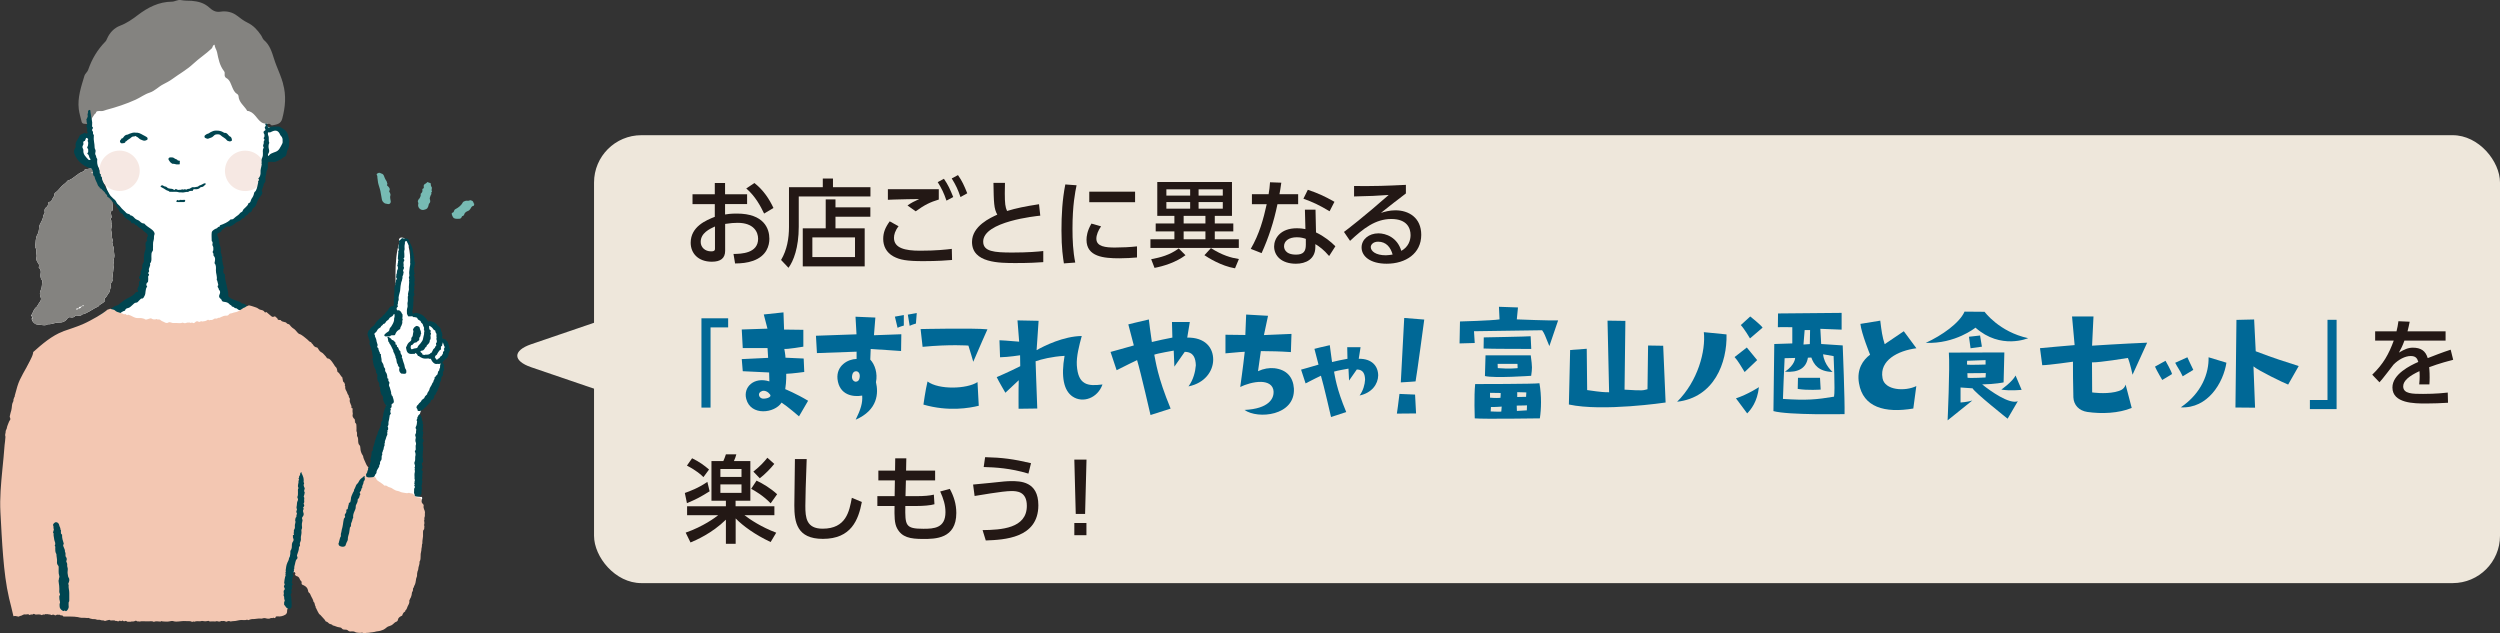 <?xml version="1.0" encoding="UTF-8"?><svg id="_レイヤー_2" xmlns="http://www.w3.org/2000/svg" viewBox="0 0 299.56 75.85"><rect x="0" y="0" width="299.56" height="75.85" fill="#333333" stroke="none"/><defs><style>.cls-1{fill:#f6e8e3;}.cls-2{fill:#004550;}.cls-3{fill:#006896;}.cls-4{fill:#eee7db;}.cls-5{fill:#f3c7b2;}.cls-6{fill:#fff;}.cls-7{fill:#848380;}.cls-8{fill:#231815;}.cls-9{fill:#77bbb4;}</style></defs><g id="_文字など"><path class="cls-6" d="m25.82,28.8s.02.02,0-.19c0,0,0,0,0,.01,0,.06,0,.12,0,.18Z"/><path class="cls-6" d="m53.02,40.65s-.04-.04-.06-.06c-.05-.08-.12-.15-.19-.22-.43-1.1-1.52-2.03-3.71-2.75-.18-.98.45-5.94-.09-8.02.09-.39-.34-1.14-.83-1.14-.34,0-.39.3-.29.62-.73,2.15-.35,5.32-.46,7.61-1.34,1.14-2.49,2.28-2.91,3.76,1.63,8.56,3.19,5.87-.01,17.12,0,.02-.01.05-.02.07,0,0,0,0,0,0,.02.03.03.07.02.11,0,.03-.02.07-.05.08-.03.02-.06.02-.1,0-.18-.04-.34-.12-.49-.23-.03-.02-.06-.05-.07-.09-.01-.03-.01-.08,0-.11,0-.01.02-.03.03-.04-.09-.39-.05-.8-.02-1.2-.02-.16-.04-.34-.05-.51-.24-.04-.45-.18-.56-.4,0-.03-.02-.06-.03-.09-.2-.11-.36-.3-.38-.54-.04-.68-.16-1.34-.28-2.01-.17-.93-.37-1.86-.61-2.77-.06-.24-.13-.48-.2-.72,0-.02-.05-.18-.06-.2-.03-.1-.06-.2-.09-.3-.14-.44-.3-.89-.47-1.32-.34-.88-.74-1.74-1.22-2.56-.25-.43-.4-.67-.71-1.1-.27-.38-.57-.75-.88-1.1-.15-.17-.21-.37-.2-.57-.45-.42-.93-.82-1.43-1.19-1.8-1.34-3.85-2.34-5.89-3.24-1.28-.57-2.75-1.2-3.8-2.21-.03-.13-.05-.27-.08-.4-.22-1.11-.43-2.23-.63-3.35-.1-.58-.22-1.17-.3-1.75-.04-.29-.08-.59-.09-.88,0-.06,0-.12,0-.19,0-.03-.01-.09,0-.15,0-.01,0-.02,0-.04,0-.02,0-.03,0-.05,0,.01,0,.03,0,.04,0-.07.02-.14.03-.21.03-.21.03-.45-.01-.67.29-.18.58-.38.86-.58.6-.24,1.21-.48,1.72-.86.27-.2.5-.43.71-.68.62-.57,1.15-1.27,1.45-2.05.1-.16.2-.32.29-.47.52-.9.88-1.89.86-2.93.03-.09.06-.18.08-.27-.1-.18-.03-.5.21-.59.27-.1.56-.11.85-.14.05-.05.11-.1.17-.12.26-.11.51-.24.74-.39.11-.3.15-.65.12-.99.24-.65.24-1.4-.27-1.86-.22-.19-.48-.29-.77-.33.01-.05.03-.11.05-.16-.21-.04-.43-.03-.64-.03-.25,0-.33-.22-.28-.42.26-.04.48-.12.73-.29.11,0,.22.01.33.03.01-.11.02-.23.03-.34.25-.27.46-.6.57-.93.13-.41.23-.9.06-1.32-.1-.24-.29-.53-.55-.65-.02-.24-.05-.48-.1-.71-.13-.66-.39-1.29-.67-1.91-.19-.51-.41-1-.67-1.46-.35-.79-.7-1.59-1.12-2.34-.47-.85-1.24-1.46-2.08-1.9-.83-.44-1.7-.82-2.56-1.2-.92-.41-1.85-.86-2.85-1.03-2.05-.36-4.14.24-5.9,1.28-1.02.6-1.91,1.32-2.77,2.13-.45.42-.86.88-1.22,1.38-.12.13-.23.27-.33.41-.6.85-1.16,1.71-1.54,2.69-.37.96-.56,2.01-.68,3.03-.16,1.44-.15,2.87.03,4.29-.05.03-.1.07-.16.1-.17.13-.34.3-.49.48h0s-.24.13-.07.03c-.07.04-.14.07-.2.11-.03.02-.11.1-.11.09-.05.05-.08.08.02-.06-.1.13-.22.25-.34.34.02.24.08.49.18.71-.04.28-.04.56.06.82.1.24.29.53.54.65.29.29.69.32,1.08.42.08.04.15.08.23.13.09.06.2.1.31.12,0,.03,0,.06,0,.09.17.28.3.59.36.95.41.81.64,1.63.98,2.47.04.02.09.05.12.1.72,1.09,1.71,1.97,2.7,2.81.41.35.84.68,1.25,1.03.01.01.03.02.04.04.04.02.07.04.11.05.16.09.26.22.31.36.1.12.18.26.24.41.13.35.1.72.07,1.08-.06.59-.1,1.17-.16,1.76-.11,1.11-.31,2.23-.7,3.27-.07.18-.15.36-.25.53-.03.16-.08.31-.15.45-.11.22-.29.38-.49.46-.03.1-.06.2-.1.29-.99.38-1.91.73-2.77,1.07-.04.25-.19.49-.39.61-.71.43-1.49.7-2.27.96-.7.24-1.4.51-2.09.79-1.31.53-2.61,1.22-3.64,2.17-.08.07-.17.13-.27.17-.23.3-.45.6-.66.92-.19.29-.43.67-.55.93-.04.08-.08.16-.13.23-.16.44-.31.88-.46,1.32-.05.16-.16.32-.3.43-.05.21-.09.41-.13.62-.13.68-.24,1.37-.35,2.06-.02.03-.04.06-.06.09-.28,1.33-.68,2.64-.9,3.97-.76,4.67-.75,9.43.11,14.08.35,1.89.7,3.83,1.44,5.58.1.23.2.45.32.66.05.09.09.17.15.26,0,.02.02.03.03.05,2.46.02,4.91.18,7.32.66.34.01.68.03,1.02.04.77.02,1.53.03,2.3.04.02,0,.05,0,.07-.01,1.57-.19,3.14-.13,4.71,0,1.41.11,2.82.23,4.23.17.76-.04,1.51-.1,2.27-.13.7-.03,1.4-.02,2.11-.03,2.39-.02,4.81-.09,7.17-.54-.02-1.24.09-2.49.09-3.74,0-.49.46-.93.93-.97.17-.02.32.03.44.11.01-.06.03-.13.04-.19.36.47.72.95,1.06,1.43.27.37.52.76.81,1.1.01.04.03.08.04.12.28.77.62,1.54.97,2.29.03.06.06.13.09.19.03,0,.06.03.08.06.05.07.1.14.14.21.12.04.24.1.34.2.05.05.11.1.16.15,0,0,.01.01.02.02,0,0,0,0,.01.01.08.06.16.12.24.18.18.13.38.26.58.37.19.1.38.2.57.28,0,0,0,0,0,0,0,0,.02,0,.03.01.04.01.08.03.12.04.11.04.22.07.33.1.37.11.75.18,1.14.23.01,0,.12.01.12.01.03,0,.06,0,.09,0,.09,0,.17,0,.26,0,.19,0,.38,0,.57-.02.22-.02.44-.04.65-.07.04,0,.08-.01.13-.02,0,0,.03,0,.06-.01.02,0,.05-.01.06-.01.05-.01.11-.03.16-.04.35-.09.7-.22,1.04-.36.1-.04.2-.09.29-.13.03-.01.05-.02.08-.04,0,0,0,0,0,0,.15-.08.31-.16.46-.24.32-.17.64-.35.96-.52.12-.07.25-.13.37-.2.02-.03.05-.05.07-.08.02-.03.04-.06.07-.09.03-.04.06-.08.08-.11.09-.12.17-.25.25-.38.15-.24.29-.49.42-.74.06-.12.11-.26.18-.37,0,.01-.01.03-.02.04-.04.07-.09.15,0,0,0-.02.02-.04.02-.05.03-.06.06-.13.08-.2.22-.54.41-1.11.57-1.67.08-.3.16-.6.22-.9.02-.08.04-.17.05-.25,0-.03.01-.06.02-.08.02-.12.05-.25.07-.37.11-.61.19-1.22.26-1.83.21-1.94.24-3.89.25-5.84-.01-.08-.01-.17,0-.25,0-.16,0-.31,0-.47,0-.16.05-.31.13-.44-.02-.05-.04-.11-.06-.16-1.43.18-.29-3.11-.57-5.58-.41-2.01.14-4.01.88-5.9.6-.79,1.24-1.61,1.57-2.51.36-.99.22-2.13.83-3.02.06-.09.09-.19.09-.3.05-.11.09-.23.1-.36.06-.46-.11-.93-.42-1.27Z"/><path class="cls-6" d="m3.81,37.72c.16-.35.26-.74.61-.97,0,0,0-.04,0-.05.15-.15.21-.35.35-.52.1-.11.21-.33.1-.57-.12-.27-.12-.59.02-.87.17-.33.11-.69.19-1.04.01-.06-.03-.09-.06-.13-.18-.24-.19-.52-.15-.8.04-.22.02-.42-.13-.61-.04-.05-.13-.1-.09-.17.13-.25-.08-.43-.17-.59-.11-.2-.17-.37-.11-.57.08-.28-.08-.56-.02-.84.02-.11-.08-.24-.12-.36-.01-.03-.03-.06-.02-.09.09-.49.01-1.02.29-1.47.12-.2.14-.4.17-.61.02-.17.01-.35.08-.5.17-.36.41-.7.43-1.12,0-.07.08-.13.12-.2.05-.08.08-.15.05-.28-.04-.18-.01-.39.2-.53.12-.08.22-.24.21-.42-.01-.13.1-.22.17-.22.25-.01.25-.2.34-.35.11-.18.25-.34.25-.57,0-.13.09-.17.17-.23.26-.2.46-.47.68-.71.23-.24.54-.4.73-.68.72-.2,1.15-.89,1.87-1.1.03,0,.07-.04.08-.06.04-.21.24-.2.38-.23.25-.05.51-.08.74-.18.14-.06.3-.06.38.02.21.21.44.44.46.75.01.2.09.38.16.55.09.2.13.39.15.61.03.25-.04.58.24.77.09.06.05.18.11.27.05.07.03.15.16.2.13.06.26.22.28.35.03.19.2.2.27.31.08.13.17,1.17.11,1.3,0,.01-.02.03-.04.03-.28.1-.15.31-.13.49.01.15.14.3-.04.43-.04.03-.04.15.03.23.09.1-.06.28.1.36-.03.02-.08.05-.08.06.08.19.05.39,0,.57-.07.23.07.42.06.64,0,.12.02.28.02.39,0,.19.16.35.06.53-.09.17.12.31.05.48.19.32.1.69.17,1.04.05.22-.02.48-.08.71-.06.24.1.45.04.69-.06.21-.06.44-.09.66-.02.17-.06.34-.06.51,0,.18-.09.35-.01.55.03.09-.15.25-.2.39-.04.11-.03.23-.03.35,0,.04.09.06.04.11-.17.19-.09.48-.26.67-.17.19-.24.45-.45.62-.04.04-.08.1-.06.13.14.16-.01.28-.09.35-.21.19-.52.28-.68.54-.67.25-1.2.79-1.92.94-.15.19-.35.17-.56.13-.1-.02-.2-.03-.28.06-.15.17-.34.2-.55.15-.16-.04-.28,0-.38.15-.23.36-.64.5-1.01.48-.48-.02-.88.25-1.34.2-.28.21-.58.1-.84.08-.17-.02-.31-.03-.45-.05-.32-.06-.64-.42-.64-.72.18-.12.04-.21-.03-.3-.05-.06-.02-.11.01-.18Z"/><g id="GOXY9t"><path class="cls-7" d="m4.47,38.92c-.32-.06-.64-.42-.64-.72.18-.12.04-.21-.03-.3-.05-.06-.02-.11.01-.18.16-.35.26-.74.61-.97,0,0,0-.04,0-.05.15-.15.21-.35.35-.52.1-.11.21-.33.1-.57-.12-.27-.12-.59.02-.87.17-.33.11-.69.19-1.04.01-.06-.03-.09-.06-.13-.18-.24-.19-.52-.15-.8.04-.22.02-.42-.13-.61-.04-.05-.13-.1-.09-.17.13-.25-.08-.43-.17-.59-.11-.2-.17-.37-.11-.57.08-.28-.08-.56-.02-.84.02-.11-.08-.24-.12-.36-.01-.03-.03-.06-.02-.09.09-.49.01-1.02.29-1.47.12-.2.14-.4.17-.61.02-.17.01-.35.08-.5.17-.36.41-.7.43-1.12,0-.07.08-.13.12-.2.05-.08.08-.15.05-.28-.04-.18-.01-.39.2-.53.12-.08.22-.24.21-.42-.01-.13.1-.22.17-.22.25-.01.25-.2.34-.35.11-.18.25-.34.25-.57,0-.13.09-.17.17-.23.26-.2.46-.47.68-.71.23-.24.54-.4.73-.68.72-.2,1.15-.89,1.87-1.1.03,0,.07-.04.08-.06.04-.21.24-.2.38-.23.25-.05.51-.08.74-.18.14-.06.3-.06.38.02.21.21.44.44.46.75.01.2.09.38.16.55.09.2.13.39.15.61.03.25-.04.58.24.77.09.06.05.18.11.27.05.07.03.15.16.2.13.06.26.22.28.35.03.19.2.2.27.31.08.13.17,1.17.11,1.3,0,.01-.02.03-.04.03-.28.1-.15.31-.13.49.01.15.14.3-.04.43-.04.03-.04.15.03.23.09.1-.06.28.1.36-.03.02-.08.05-.08.06.08.19.05.39,0,.57-.07.23.07.42.06.64,0,.12.02.28.02.39,0,.19.16.35.06.53-.09.17.12.31.05.48.19.32.1.69.17,1.04.05.22-.02.48-.08.71-.06.24.1.45.04.69-.06.21-.06.44-.09.66-.02.17-.06.34-.06.51,0,.18-.09.35-.01.55.03.09-.15.25-.2.39-.04.11-.03.23-.03.35,0,.04.09.06.04.11-.17.19-.09.48-.26.67-.17.19-.24.45-.45.62-.04.04-.08.1-.06.13.14.16-.01.28-.09.35-.21.19-.52.28-.68.54-.67.25-1.2.79-1.92.94-.15.19-.35.17-.56.13-.1-.02-.2-.03-.28.06-.15.17-.34.2-.55.15-.16-.04-.28,0-.38.15-.23.36-.64.5-1.01.48-.48-.02-.88.25-1.34.2-.28.21-.58.1-.84.08-.17-.02-.31-.03-.45-.05Zm5.59-2.29s-.08-.05-.12-.05c-.02,0-.07.02-.07.04-.03.09.06.03.08.06-.16-.02-.2,0-.21.08-.16-.04-.27.01-.33.17-.3.13-.29.16-.27.17.03.01.08.02.1,0,.06-.06.17-.07.17-.17,0-.06.02.01-.05,0-.12-.04-.18.06-.27.12.47-.07.59-.12.65-.28.07.01.11-.02.12-.09.15.02.18,0,.2-.04Zm.89-15.96c-.02.06.03.08.08.08.03,0,.08,0,.09-.02.02-.06-.03-.08-.08-.08-.03,0-.08.01-.09.03Z"/></g><g id="hUnCN4"><path class="cls-7" d="m33.92,10.02c-.21-.75-.51-1.45-.8-2.17-.11-.27-.2-.54-.29-.82-.26-.81-.5-1.64-1.2-2.23-.16-.14-.22-.39-.35-.58-.43-.63-.92-1.17-1.63-1.51-.44-.21-.83-.51-1.22-.81-.6-.47-1.32-.61-2.01-.5-.62.1-1-.19-1.36-.51-.61-.54-1.29-.72-2.08-.79-.43-.03-.87,0-1.3-.09-.38-.08-.71.19-1.09.19-1.56.02-2.84.67-4.08,1.61-.63.48-1.32.97-2.12,1.27-.67.25-1.24.81-1.55,1.53-.06.14-.11.27-.22.38-.95.97-1.62,2.1-2.06,3.39-.08.25-.37.44-.44.69-.39,1.31-.85,2.61-.68,4.01.06.5.22.98.33,1.47.08.34.37.28.59.3.19.02.36.02.5,0-.01-.37.14-.72.37-1.01.06-.1.12-.2.22-.26.01,0,.02-.01.04-.02.04-.27.19-.27.7-.25.2,0,.37-.1.56-.15,1.2-.32,2.37-.7,3.51-1.22.57-.26,1.07-.65,1.67-.84.62-.2,1.07-.72,1.63-1,.37-.19.77-.4,1.07-.62.84-.62,1.76-1.12,2.53-1.84.69-.65,1.51-1.17,2.2-1.83.15-.14.1-.42.36-.45,0,.33.23.59.29.9.16.79.31,1.59.83,2.26.09.11.1.24.08.37-.03.18.05.38.17.44.47.25.56.72.75,1.14.13.29.25.59.55.77.09.05.19.18.19.27.04.73.64,1.14.99,1.68.02.03.02.09.04.09.88.09,1.12.99,1.74,1.39.17.11.39.16.61.14.22-.03.42.03.57.21h.1c.51-.1,1.02-.15,1.19-.8.37-1.4.5-2.78.09-4.2Z"/></g><g id="K20kNC"><path class="cls-9" d="m51.61,21.98c.02.12,0,.24.06.35.03.06.09.13.08.19-.03.16-.06.32.02.47-.19.04-.02.2-.1.3-.08.09-.09.23-.15.35-.04.09-.04.17,0,.28.04.15.07.31-.08.45-.06.05-.07.15-.09.23-.07.29-.14.46-.57.55-.39.08-.75-.28-.67-.67.01-.07.04-.13,0-.2-.11-.18.01-.31.09-.46.01-.02.07-.02.07-.04.08-.17.19-.34.13-.55.15-.13.26-.27.21-.49-.01-.06,0-.11.06-.13.1-.03.13-.13.11-.2-.05-.22.04-.33.23-.42.08-.04.14-.12.2-.18.13.05.27.1.4.15Z"/><path class="cls-9" d="m56.75,24.68c-.24-.01-.3.21-.39.35-.08.11-.14.19-.27.24-.23.09-.42.21-.48.46-.02.08-.07.11-.14.14-.05.02-.11.02-.13.09-.04.13-.14.24-.27.25-.23.01-.46.04-.68-.07-.12-.06-.29-.45-.26-.58.02-.07.08-.06.12-.08.11-.06.11-.05.17-.24.02-.07.05-.12.12-.16.37-.2.71-.43.91-.82.05-.1.19-.14.31-.19.19-.07.4.06.56-.09.16.05.33.05.4.25.03.07.03.17.12.21-.03.08-.06.16-.09.24Z"/><path class="cls-9" d="m45.7,20.8c.16.02.26.14.32.31.05.15.11.29.19.43.08.12.16.23.17.38,0,.05.08.1.03.15-.12.14.03.2.09.26.15.16.28.31.15.54-.04.08.01.14.05.19.07.11.11.26.08.35-.09.25.02.47.04.71.02.23-.16.39-.39.32-.11-.04-.25-.03-.33-.08-.2-.12-.34-.3-.36-.56-.02-.21-.09-.42-.11-.62-.04-.38-.18-.73-.28-1.09-.08-.26-.08-.54-.13-.81-.01-.07,0-.13-.01-.2-.03-.09-.14-.19-.04-.26.12-.08.26-.18.43-.07.02.02.05.02.11.04Z"/></g><circle class="cls-1" cx="14.31" cy="20.47" r="2.42" transform="translate(-7.58 32.47) rotate(-83.77)"/><circle class="cls-1" cx="29.37" cy="20.47" r="2.42" transform="translate(6.06 47.64) rotate(-84.24)"/><path class="cls-2" d="m34.64,17.17c.06-.36-.06-.7-.14-1.03-.12-.45-.5-.67-.88-.89-.09-.05-.15-.1-.26-.09-.36.04-.73-.07-1.09.1-.08.04-.2.02-.18-.13.02-.14-.11-.21-.14-.33,0-.01-.06-.02-.09-.01-.03,0-.06.03-.07.06,0,.03-.01.08,0,.09.17.15-.07.22-.07.34,0,.13.19.28.03.36-.26.13-.17.27-.09.44,0,.01.02.02.03.04,0,.01,0,.03,0,.05-.01.11.03.22-.07.32-.12.12.17.21.05.33-.13.13-.03.28-.08.41-.06.15-.11.27,0,.41.02.02.02.07,0,.09-.17.25-.06.53-.09.79-.01.11,0,.2-.06.32-.08.15-.12.35-.09.52.01.08.02.11-.02.18-.01.02.04.08.03.17-.04.31-.17.6-.14.93.02.25-.05.49-.21.69-.02.03-.11.05-.04.1.2.16-.14.27-.03.42-.09.34-.11.69-.29,1.01-.06.1-.18.14-.2.26-.04.25-.13.46-.29.67-.14.18-.08.5-.39.56-.05.23-.21.37-.38.53-.1.1-.26.21-.3.36-.05.19-.24.17-.33.3-.13.18-.31.3-.5.43-.19.13-.31.38-.61.31-.02,0-.04.04-.07.07-.32.3-.72.46-1.12.61-.04.02-.12.04-.12.05.06.22-.19.12-.25.24-.06.13-.23.13-.35.21-.16.1-.35.22-.37.4-.04.34,0,.68,0,1.02.15.11.11.27.08.4-.03.16.13.25.11.4-.01.13.03.29-.03.38-.08.13-.06.18.02.28.06.08,0,.26.05.31.25.25.17.52.12.8,0,.04-.05.05,0,.11.2.24.16.54.15.82-.01.38.18.75.1,1.13-.01.06.05.08.06.12.05.17.09.35.13.53-.23.21.09.35.06.54.21.18.18.38.08.6-.08.17-.07.34.1.47.07.05.14.11.17.22.03.13.16.16.3.18.23.03.46.07.62.28.09.11.28.12.31.3.2-.06.29.19.41.18.24-.03.32.3.56.21.16.13.36.16.54.24.14.06.27.11.32.3.04.12.17.24.37.26.18.02.36.15.52.26.37.24.73.51,1.14.69.1.04.19.09.2.18.02.11.06.13.16.12.2-.02.36.09.5.21.11.09.19.2.37.2.08,0,.22.08.32.17.2.2.47.12.68.07.17-.04.24-.27.33-.43.02-.04,0-.1-.04-.13-.14-.08-.24-.21-.36-.29-.17-.11-.35-.2-.49-.36-.13-.14-.29-.24-.49-.23-.08,0-.14-.04-.22-.07-.3-.12-.54-.33-.85-.42-.14-.04-.24-.15-.29-.29-.04-.11-.13-.15-.23-.2-.28-.15-.6-.23-.85-.43-.06-.05-.13-.02-.18-.05-.21-.12-.48-.14-.66-.3-.13-.12-.29-.28-.42-.26-.23.02-.29-.17-.45-.23-.42-.16-.89-.24-1.24-.56-.05-.04-.09-.07-.09-.13.02-.4-.11-.76-.18-1.15-.08-.44-.25-.87-.22-1.33,0-.05,0-.1-.04-.13-.25-.16-.13-.41-.16-.62.21-.14-.05-.29,0-.4.05-.12-.2-.17-.04-.28-.06-.1-.1-.22-.07-.34.03-.1-.17-.14-.02-.28.1-.09-.13-.2-.08-.34.05-.15-.12-.24-.1-.4.03-.27,0-.54-.1-.79-.15-.36-.05-.77-.28-1.11-.05-.07-.03-.19-.01-.29.01-.1.13-.05.19-.1.12-.09.3-.11.3-.31.29-.16.47-.53.89-.44.06.01.12-.02.18-.04.18-.06.33-.15.47-.28.14-.13.32-.26.5-.31.21-.06.31-.21.44-.35.05-.05.19.04.22-.04.07-.19.19-.3.38-.38.15-.07.15-.34.41-.31.04,0,.09-.1.13-.18.06-.12.09-.28.21-.35.23-.13.31-.33.38-.57.07-.24.2-.47.35-.69.14-.22.48-.44.24-.8,0,0,.03-.02.03-.03.06-.28.22-.54.24-.83.34-.24.1-.61.21-.89.1-.25.05-.54.18-.75.16-.27.04-.54.08-.8.01-.09.02-.15.13-.15.16,0,.33-.02.49,0,.32.05.57-.15.83-.25.2-.08.36-.28.58-.38.25-.11.19-.43.28-.66.01-.03.03-.05.04-.08.13-.27.26-.54.18-.84Zm-.97.33c-.28.53-.39.62-.94.8-.18.06-.34.14-.47.29-.03.03-.05.15-.13.07-.03-.03-.02-.12-.02-.18,0-.03.03-.05.05-.08.08-.16.13-.28.07-.49-.07-.24-.09-.54.04-.8-.14-.27.01-.59-.12-.85-.05-.1-.04-.18-.05-.27-.01-.11.04-.16.14-.13.14.03.24-.05.35-.1.47-.22.78-.1.98.39.03.07.07.1.11.15.15.16.2.34.18.58.06.23-.09.42-.19.62Z"/><path class="cls-2" d="m18.08,27.42c-.27-.2-.58-.37-.8-.64-.22.01-.39-.11-.53-.26-.15-.17-.39-.16-.56-.33-.15-.15-.3-.37-.56-.38-.09-.23-.37-.14-.51-.31-.21-.25-.5-.44-.68-.7-.14-.22-.4-.33-.49-.57-.08-.21-.24-.34-.4-.46-.06-.05-.09-.11-.14-.14-.26-.2-.35-.52-.54-.77-.3-.4-.43-.89-.63-1.35-.05-.11.04-.27-.11-.35-.14-.07.05-.25-.11-.32-.11-.05-.08-.17-.08-.26,0-.11-.05-.2-.08-.31-.11-.3-.23-.61-.22-.94,0-.11.04-.27-.02-.33-.13-.12-.06-.3-.17-.43-.07-.09-.04-.29,0-.43.04-.18-.11-.29-.11-.45.01-.46-.16-.91-.1-1.38,0-.06.03-.13-.03-.18-.14-.11,0-.29-.11-.4-.14-.14-.04-.26.04-.38.01-.02,0-.08-.02-.09-.12-.08-.09-.21-.08-.31.06-.37-.1-.72-.13-1.08-.01-.19-.08-.39-.08-.6,0-.06-.03-.09-.08-.1-.03,0-.07,0-.09.02-.05.04-.13.11-.12.14.07.17-.1.32-.03.52.05.13-.11.33-.17.5-.02.06.07.1.06.11-.11.2.19.43-.05.61-.02.01-.02.08-.01.09.15.15.12.34.08.5-.03.12.18.15.05.28-.12.11-.19.08-.28-.02-.01-.02-.07-.02-.09,0-.2.15-.51.18-.6.42-.15.39-.55.7-.43,1.2.03.13-.09.22-.14.33-.08.2-.08.4,0,.59.26.64.63,1.04,1.23,1.43.18.11.36.16.54.23.1.04.23-.02.3.11.06.11.13.22.14.33.02.22-.04.46.2.6.03.38.28.67.38,1.02.05.18.25.21.25.38.18.01.26.17.37.28.1.1.23.18.28.32.04.13.27.15.21.35,0,.02.06.08.1.1.26.13.38.4.59.58.14.12.19.32.37.38.05.27.29.43.38.67.06.17.16.3.34.36.06.02.13.07.14.11.11.35.41.49.68.68.1.07.27.08.28.26,0,.04.07.12.14.11.17-.02.31,0,.35.2.26-.02.33.27.54.34.25.09.38.34.59.48.14.1.26.18.35.34.12.2-.13.31-.07.47-.16.1.13.22-.01.3-.21.13-.16.33-.16.52,0,.18.05.38-.02.53-.17.39-.18.79-.18,1.2,0,.11.04.21-.05.32-.12.17-.18.36-.14.58.02.1-.08.19-.08.25,0,.12-.16.17-.12.3.06.2-.04.37-.14.52-.07.11-.09.22.01.3.13.1.16.18,0,.28-.09.05-.07.14-.06.22.02.21-.03.4-.15.58-.07.11-.07.2,0,.3.08.1.08.18-.07.19-.08,0-.16.01-.21.09-.36.5-1,.61-1.45.99-.16.14-.36.24-.51.4-.16.17-.39.15-.58.27-.31.21-.61.44-1,.55-.25.07-.45.32-.71.4-.04.27-.29.28-.47.38-.28.16-.57.3-.81.52-.13.13-.15.34-.02.46.15.16.29.37.56.26.2.03.33-.06.49-.15.14-.08.23-.29.44-.23.27-.21.65-.29.82-.59.13-.22.36-.25.52-.39.6,0,.92-.59,1.47-.72.02,0,.01-.1.04-.12.06-.05.09-.12.18-.15.37-.09.35-.12.7-.43.1-.09.23-.25.38-.25.19,0,.26-.12.35-.22.12-.12.26-.28.32-.28.24.04.27-.16.36-.3.21-.35.04-.81.33-1.13,0,0-.02-.02-.03-.03-.13-.19-.09-.36.09-.5.06-.05.04-.12.05-.18,0-.15.03-.3,0-.44-.04-.14.23-.22.05-.38-.15-.13.13-.22.06-.38-.12-.29.23-.54.11-.85.23-.25.17-.56.17-.86,0-.22-.01-.45.14-.63.09-.11.04-.22.05-.32.03-.33-.04-.66.08-.99.08-.21-.01-.47.1-.69.03-.07.01-.17-.04-.27-.1-.18-.24-.29-.41-.42Zm-7.24-8.29c-.06.06-.18.07-.26-.01-.29-.32-.64-.62-.59-1.11.02-.17-.15-.27-.11-.45.02-.14.16-.23.11-.4-.03-.11-.03-.24.15-.27.05,0,.09-.15.12-.23.03-.08.05-.17.14-.13.08.03.21.13.15.21-.12.16.05.27.02.41-.03.15.01.31-.1.45-.03.03-.04.13.03.18.11.09.05.21.07.3,0,.09.01.17-.06.23-.06.05-.06.12,0,.16.19.11.14.34.25.49.03.04.13.13.08.18Z"/><g id="mPWgHn"><path class="cls-2" d="m41.98,66.64c.12,0,.2,0,.28,0,.19-.01.31-.13.36-.32.05-.2.06-.4.13-.59.05-.14.04-.32-.06-.47.08-.13.15-.25.15-.41,0-.12-.06-.26.04-.37.05-.05-.01-.07-.03-.07-.12-.07-.13-.21-.08-.28.08-.11-.02-.18-.01-.27,0-.09.03-.18-.06-.27-.02-.02-.07-.17.08-.18.04,0,.06-.03.06-.07-.02-.19.1-.35.08-.55-.01-.11-.08-.21-.01-.34.06-.1-.04-.25.06-.37.07-.09-.05-.26.08-.36-.03-.11-.03-.21-.01-.34.03-.19.07-.37.15-.55.05-.12.09-.27.09-.43,0-.17.08-.33.06-.51,0-.06.04-.08.07-.11.04-.04.07-.08.08-.15.02-.09-.08-.18-.04-.24.05-.07.11-.14.14-.23.05-.13.2-.25.03-.39.02-.14.01-.27.04-.41.07-.35.15-.71.09-1.07-.01-.06.02-.18-.04-.19-.08-.02-.19-.05-.26.05-.04.06-.09.09-.13.16-.13.3-.33.55-.43.86-.05.16-.12.32-.13.48-.01.19-.06.36-.16.51-.07.11-.05.24-.1.36-.06.15-.16.3-.18.46-.03.16-.02.32-.15.44-.01.01-.01.05,0,.07.11.17-.03.31-.09.44-.1.24-.16.49-.19.74-.02.22-.1.42-.1.65,0,.17-.1.34-.14.51-.04.14-.05.27-.06.4,0,.18,0,.36,0,.54,0,.17-.13.3-.17.47-.04.15-.04.29-.02.44,0,0,.02.02.02.03.1.13-.05.21-.06.32-.01.13.1.23.09.37,0,.1-.11.19-.03.29-.17.17-.11.39-.13.59,0,.1.04.16.11.21.18.11.36.21.55.15Z"/></g><g id="S9Avb1"><path class="cls-5" d="m50.83,61.07c-.06-.14-.1-.29-.07-.45.02-.1-.01-.17-.09-.24-.13-.11-.19-.26-.18-.44,0-.22-.12-.33-.36-.33q-.22,0-.32-.1c-.09-.09-.19-.17-.26-.27-.14-.19-.38-.08-.54-.19-.27.07-.26.05-.57,0-.18-.03-.36-.05-.53-.14-.17-.09-.38-.08-.55-.17-.13-.07-.27-.14-.39-.23-.12-.09-.3-.1-.44-.17-.13-.07-.24-.21-.42-.15-.05.02-.08-.03-.11-.06-.17-.17-.39-.28-.58-.42-.13-.1-.3-.17-.34-.35-.02-.09-.09-.15-.15-.18-.17-.06-.21-.2-.27-.34-.06-.16-.12-.35-.24-.45-.17-.13-.23-.33-.36-.48-.13-.15-.21-.34-.29-.53-.09-.24-.24-.46-.26-.72,0-.05-.04-.08-.06-.11-.17-.26-.26-.54-.27-.85,0-.15-.02-.29-.13-.39-.1-.1-.11-.24-.13-.36-.03-.24.04-.49-.14-.7,0,0,0-.02,0-.03,0-.1,0-.21,0-.31.02-.12-.08-.2-.07-.32.02-.17,0-.34,0-.52,0-.15.01-.29-.13-.4-.02-.02-.04-.09-.07-.14.14-.07-.04-.14,0-.22.03-.1-.1-.14-.15-.21-.07-.11-.14-.23-.11-.37.02-.11.04-.21,0-.32-.03-.12,0-.25,0-.38,0-.04.01-.12-.04-.12-.11,0-.11-.06-.1-.13.03-.13-.05-.23-.09-.34-.04-.13-.11-.25-.12-.4,0-.12.06-.28-.03-.36-.12-.1-.05-.26-.12-.33-.14-.14-.14-.34-.24-.49-.09-.15-.18-.33-.14-.52.02-.09-.11-.11-.04-.2.05-.06-.05-.12-.04-.2.01-.08-.09-.12-.14-.18-.04-.04-.05-.09-.06-.15-.02-.14-.05-.28-.08-.41-.23-.15-.28-.47-.53-.61-.07-.04-.06-.11-.07-.18-.03-.17-.06-.35-.21-.46-.07-.05-.1-.14-.15-.21-.15-.23-.3-.47-.5-.66-.06-.06-.15-.12-.22-.12-.11,0-.18-.06-.22-.14-.08-.16-.24-.26-.34-.4-.05-.07-.12-.12-.2-.17-.24-.13-.3-.21-.46-.48-.04-.07-.07-.13-.16-.14-.21-.03-.36-.17-.46-.35-.05-.09-.16-.12-.19-.23,0-.02-.03-.04-.05-.05-.17-.03-.27-.19-.39-.29-.17-.13-.32-.28-.49-.4-.16-.11-.32-.25-.53-.3-.07-.02-.12-.1-.18-.15-.16-.16-.28-.37-.48-.48-.13-.08-.23-.17-.33-.28-.09-.09-.17-.25-.27-.26-.17-.01-.23-.13-.33-.21-.02-.01-.04,0-.06-.01-.19-.08-.42-.05-.55-.26-.02-.02-.08-.02-.13-.02-.13,0-.24,0-.27-.17-.02-.1-.2-.12-.24-.24,0-.02-.12-.03-.16,0-.17.11-.28,0-.39-.09-.16-.13-.32-.28-.48-.41-.02-.02-.07-.05-.07-.05-.17.16-.21-.05-.29-.11-.08-.07-.16-.1-.26-.12-.12-.03-.25-.05-.36-.14-.1-.09-.24-.15-.37-.19-.11-.03-.22-.07-.33-.11-.13-.05-.27-.07-.4-.11-.11-.04-.18.06-.28.08-.11.01-.2.14-.31.17-.13.03-.21.11-.31.17-.27.17-.52.37-.87.41-.16.02-.32.12-.5.13-.08,0-.16.08-.21.14-.09.12-.2.13-.33.12-.19,0-.4.07-.64.19-.05.02-.1.08-.14.07-.17-.05-.28.14-.44.09-.18-.05-.28.12-.43.16-.12.04-.26-.03-.37.06-.12-.16-.25-.02-.32.02-.18.1-.37.07-.55.12-.06-.1-.13-.02-.18,0-.09.04-.15.08-.26,0-.09-.06-.26-.05-.37.09-.05.06-.17.12-.23.09-.08-.04-.15-.09-.24-.03-.09.06-.14-.05-.23-.03-.1.02-.22-.02-.3.02-.16.08-.3.07-.45,0-.02,0-.03-.02-.05-.01-.25.11-.52.04-.77.04-.21,0-.42.04-.63-.06-.08-.04-.23-.05-.3,0-.2.13-.35.04-.52-.05-.14-.08-.31-.12-.42-.23-.15-.16-.34-.02-.47-.12-.06-.05-.07.02-.1.02-.17.03-.34.03-.48-.07-.11-.08-.18-.04-.29-.01-.2.05-.43.22-.64,0-.01-.01-.05,0-.07,0-.23-.09-.46-.07-.7-.07-.18,0-.35-.05-.5-.13-.2-.11-.4-.21-.61-.27-.07-.02-.09.07-.17.05-.11-.03-.18-.24-.33-.08-.11-.06-.21-.14-.35-.15-.05,0-.12-.04-.18-.06-.19-.06-.4-.1-.55-.25-.16-.17-.4-.12-.59-.23-.1.06-.2.08-.31.1-.4.33-.84.61-1.28.87-.56.32-1.12.63-1.71.89-.75.32-1.52.56-2.29.83-.03.01-.06.03-.08.04-1.3.48-2.5,1.51-3.57,2.47,0,.04,0,.08,0,.1-.06.33-.25.66-.39.96-.25.52-.55,1.02-.83,1.53-.28.52-.5.95-.67,1.51-.11.37-.2.74-.31,1.11.02.06-.01.15-.07.22,0,0,0,0,0,0-.03.09-.06.17-.09.26,0,.02,0,.03,0,.05,0,.06.01.13-.03.19-.15.24-.15.52-.18.79-.02.19-.07.36-.13.54-.04.14-.06.28-.1.42-.02.1.04.17.06.25.02.08.02.17-.06.25-.07.06-.25.58-.29.67-.06.14-.04.3-.13.43-.06.1-.09.22-.08.35,0,.06-.02.15-.05.25,0,.04,0,.09,0,.13.02.05.04.11.03.18-.02.32-.06.64-.1.95-.07.99-.17,1.98-.27,2.97-.16,1.68-.32,3.38-.23,5.07.1,1.78.18,3.56.33,5.33.14,1.67.33,3.35.71,4.99.17.71.37,1.43.52,2.15.22-.05.24-.04.53.03.05.01.12.03.16-.01.08-.08.2-.05.3-.11.12-.07.27-.15.39-.13.15.04.29-.05.43-.01.07.02.12.13.17.07.11-.11.28,0,.35-.07.14-.14.22.03.33.03.24,0,.5-.07.73.06.03.02.06-.02.09-.04.1-.08.24.03.32-.05.1-.1.22.07.31-.04.1.1.27.02.34.08.14.13.22-.04.33,0,.05.01.11,0,.15.05.04.05.13.04.16.02.14-.13.31-.03.46-.06.1.14.33,0,.41.18.02.05.08.03.12.03.54.02,1.09-.02,1.63.07.16.03.32.09.49.09.17,0,.35-.02.52.01.08.02.14.02.22,0,.1-.03.17.07.28.08.07,0,.16.05.25.06.16.01.33-.02.49.06.14.07.33-.03.5.06.14.08.33-.02.48.1.02.02.08,0,.12-.02.14-.05.29-.07.44-.11.13.13.3.05.45.07.07.01.15-.03.2.02.09.09.21,0,.29.06.12.08.19.01.28-.04.03-.02.04-.03.08,0,.07.06.14.06.21,0,.06-.05.09-.03.14.02.07.06.19.05.22.02.07-.06.1,0,.16,0,.06.01.09.07.14.08.07,0,.14,0,.21,0,.06,0,.12,0,.17,0,.07.02.14-.08.17-.05.07.07.09.01.13-.02.05.09.09.03.15,0,.09-.03.18-.11.29,0,.06.06.19,0,.29.04.08.03.19-.04.3-.03.24.01.48,0,.72.01.24.02.5-.08.73.07.25-.14.51-.04.77-.04.09,0,.17-.13.26-.02.28,0,.58.06.85-.01.16-.04.34-.07.46-.02.13.05.24.05.36.05.38,0,.76-.1,1.15-.06.23.03.47-.05.7.08.1.06.21-.11.32,0,.03.02.06-.03.08-.04.27-.08.55.04.81-.06.35.06.4.06.72,0,.03,0,.08-.02.09,0,.09.1.22.05.32.06.1.01.21.01.31,0,.1,0,.19.02.3-.03.07-.03.17.05.27.04.06,0,.14.02.17,0,.12-.12.26-.03.39-.06.12-.03.21.06.32.08.12.02.2-.1.32-.07.05.01.13-.01.16.02.08.07.13,0,.2,0,.31-.01.61-.05.91-.13.3-.08.63.07.94-.07.12.15.25,0,.35-.01.08-.01.16-.06.25-.05.36.02.71-.11,1.08-.06.02,0,.05,0,.07,0,.31-.08.3-.08.63,0,.1.03.21.01.31,0,.06,0,.1-.07.18-.07.07,0,.16.04.23-.03.07-.06.09.07.17.04.04-.02.1,0,.11-.05.03-.18.16-.16.29-.15.32.03.61-.04.89-.2.07-.04.11-.09.15-.15.13-.18.02-.39.13-.57.03-.05.05-.17-.03-.26-.04-.04.06-.12-.03-.17,0,0,0-.02,0-.03,0-.02,0-.05,0-.07.01-.07.14-.12.03-.19-.13-.08.1-.15,0-.22-.02-.23-.1-.45-.09-.69,0-.13.04-.26.07-.39.03-.1-.04-.21,0-.32.04-.11,0-.25.01-.38,0-.11.01-.21.05-.32.05-.13.07-.31-.02-.46-.04-.06-.04-.14-.02-.16.11-.09.06-.21.06-.32.01-.18-.04-.39.02-.55.08-.2,0-.41.07-.59.07-.2.06-.4.07-.59,0-.18,0-.37,0-.55,0-.04-.01-.11.04-.11.03,0,.07.06.09.09.02.02.01.06.03.09.07.16.08.34.24.45-.05.1.09.17.02.29-.05.08-.07.25.05.34-.04.1.08.19.06.24-.08.17.03.3.08.43.04.11.23.18.08.34-.03.04.02.05.04.07.05.04.08.11.16.12.18.04.3.15.37.34.03.08.08.18.16.25.08.06.09.13.07.21-.02.15.03.23.18.27.04.01.1.04.14.07.22.12.38.28.44.54.02.1.02.24.14.32.1.07.15.19.19.3.11.27.3.49.34.79.2.12.1.38.24.52.03.04.01.06-.01.09.02.03.05.07.06.11.07.15.14.3.22.45.04.07.08.14.12.21,0,.01.03.05.05.08.06.04.12.08.17.14.16.17.31.35.47.52.05.06.09.13.12.2.13.06.27.1.35.21.14.18.4.1.51.29.26.04.48.19.74.22.12.02.27.02.35.14.09.13.22.14.36.14.15,0,.28,0,.4.13.06.06.18.11.31.09.09-.02.19.01.28,0,.11-.02.19.06.28.09.09.03.19.06.28.06.1,0,.18.03.29.02.13-.02.29-.06.42.05.05.04.16.04.22-.01.05-.04.1-.04.16-.04.16,0,.3-.02.46-.05.16-.03.33-.02.49-.07.22-.08.45-.06.67-.13.42-.14.42-.13.79-.43.07-.06.16-.1.26-.12.18-.05.34-.13.48-.26.11-.1.23-.23.37-.27.14-.04.19-.16.2-.24.04-.25.22-.34.4-.45.04-.03.1,0,.12-.08.03-.11.09-.22.15-.31.07-.1.25-.11.22-.28.18-.11.19-.31.27-.47.1-.21.26-.41.2-.68-.01-.05.04-.08.05-.12.01-.13.13-.21.15-.32.03-.14.12-.26.09-.42-.03-.16.16-.26.14-.42-.01-.16.05-.3.13-.43.11-.19.19-.4.21-.6.02-.24.07-.45.16-.66,0,0,0-.02,0-.03,0-.18.01-.35.06-.53.02-.09.09-.17.09-.28,0-.3.2-.56.14-.87,0,0,.02-.01.02-.02.12-.2.12-.42.12-.64,0-.19,0-.37.06-.56.05-.15.02-.32.07-.49.05-.15-.01-.33.08-.49-.03-.39.12-.76.08-1.14,0-.07,0-.14,0-.21,0-.1,0-.2.08-.28.08-.09.07-.18.07-.28,0-.1.05-.21-.05-.29.08-.08.06-.18.06-.28,0-.08.02-.16-.06-.21.13-.13.01-.32.08-.45.08-.15.02-.28.04-.41.03-.15.02-.27-.04-.41Z"/></g><g id="HSCQWs"><path class="cls-2" d="m48.31,28.53c.02.11.1.04.16.05.09,0,.18,0,.27,0,.17.03.25.18.3.31.11.32.31.6.4.93.02.1.03.37.08.47.08.15-.02.32.1.46.05.05-.04.15-.02.18.05.07.02.14.04.21.02.1-.02.2.07.29.02.02.02.07,0,.11-.06.2-.06.4-.09.6-.12.08,0,.16.01.23.02.13-.05.28.07.4.01.01.01.05-.02.07-.1.08-.12.18-.02.28-.02.24.08.48-.02.71,0,.02,0,.06,0,.08.02.08.12.14.03.24-.06.06.03.16-.05.23-.02.01-.01.05-.01.08,0,.08.12.15.04.24-.07.07.02.18-.07.26-.02.02,0,.09.03.15.05.12.09.27-.04.38-.04.04-.03.08-.03.13,0,.13,0,.26.02.39.01.11-.06.22-.04.31.02.1,0,.18,0,.26,0,.13-.05.25-.04.37,0,.12-.05.22-.07.33l.05.32s.04-.02.06-.03c.11-.01.21-.11.33-.08.14.03.27.05.4.1.16.06.33.12.46.25.1-.02.09.09.14.13.18.15.31.34.46.53.03.04.05.05.1,0,.03-.03.11-.03.16-.02.11.04.24.05.35.1.13.06.26.14.38.24.08.06.12.19.21.24.09.05.14.12.2.19.06.07.09.15.12.23.03.07,0,.13.03.19.04.06.06.13.09.19.01.02.03.04.05.06-.14.1.1.2,0,.31-.06.07-.05.19.02.28.03.05.04.13.12.1.09-.04.14.08.23.05.01,0,.05,0,.05.01-.02.19.22.2.24.34.02.14.11.26.13.4.02.13.09.25.08.39,0,0,.03.01.05.02,0,.06,0,.11,0,.17-.14.11-.08.31-.21.43,0,0,.02.01.02.02.02.18-.06.36-.18.46-.15.13-.32.24-.44.4-.1.13-.13.15-.01.27.09.09.11.18.11.3,0,.06-.01.1-.05.15-.05.06.09.09.06.17-.03.06,0,.16-.03.19-.12.14-.14.29-.11.46.02.1-.01.18-.09.24-.07.06-.11.15-.11.23,0,.19-.05.37-.15.52-.08.11-.04.24-.06.36-.04.18-.17.32-.21.5-.02.1-.06.2-.14.28-.06.06-.07.15-.1.24-.03.08-.13.13-.19.2-.01.02-.01.05,0,.08.02.14-.09.22-.12.34,0,.03-.05.08-.1.07-.15-.03-.17.09-.2.18-.01.04,0,.09-.04.12-.14.09-.21.23-.33.34-.08.07-.16.13-.2.23-.02.04-.06.06-.11.06-.02,0-.07.01-.07.03-.05.23-.27.25-.43.35-.1.06-.21.05-.32.03-.08-.02-.08-.11-.09-.18,0-.03-.04-.09-.06-.11-.13-.12-.02-.23.01-.35.16-.07.19-.26.32-.34.1-.06.13-.14.19-.21.04-.05.05-.14.09-.15.08-.02.11-.1.17-.13.03-.02.06,0,.08-.05.1-.24.1-.24.27-.39.04-.04.1-.07.1-.13-.01-.13.11-.2.15-.31.02-.07.1-.12.1-.18.03-.23.18-.4.28-.59.06-.12.08-.26.2-.34-.01-.15.09-.26.15-.39.03-.07-.07-.16.06-.21.08-.03.08-.16.16-.2.1-.05.14-.13.16-.24.02-.11.03-.25.15-.33.06-.03.06-.09.05-.15,0-.03-.02-.08.02-.1.11-.07.09-.18.07-.28-.01-.1.08-.18.05-.29,0-.03,0-.09-.05-.03-.09.1-.2.03-.3.04-.25.04-.33.01-.51-.14-.12-.1-.2-.23-.26-.37-.05-.1-.08-.14-.18-.08-.13-.09-.28-.05-.43-.04-.22.01-.42-.02-.61-.14-.08-.05-.2-.06-.23-.17-.18.04-.19-.13-.25-.22-.05-.07-.12-.09-.18-.14-.03-.03-.05,0-.05.02,0,.06-.02.08-.08.08-.14,0-.28,0-.42.01q-.26,0-.42-.2c-.08-.11-.14-.31-.17-.53-.01-.09.06-.14.08-.21.08-.21.18-.39.37-.52.12-.08.22-.19.18-.37-.01-.06.03-.14.08-.19.09-.08.1-.2.11-.29,0-.12.05-.23.06-.34,0-.06.03-.11-.01-.15-.08-.07-.02-.15,0-.2.09-.18.17-.24.3-.32.09-.06.19-.03.26,0,.09.03.21.11.21.2,0,.22.2.39.14.62.07.07.04.12-.02.17-.04.03-.02.07-.02.1,0,.06,0,.1-.05.15-.09.09-.12.2-.1.32.01.08-.03.15-.08.16-.07.02-.11.07-.15.11-.05.07-.14.13-.2.12-.15,0-.21.08-.3.17-.06.06-.1.16-.22.14-.03,0-.03.03-.04.06-.06.13-.06.24,0,.38.04.07.08.08.12.06.16-.07.33-.12.51-.13.05,0,.14-.05.15-.09.05-.23.26-.34.38-.52.11-.17.26-.31.28-.53.02-.18.09-.35.12-.53.02-.11-.01-.23.04-.34.02-.05,0-.12-.06-.17-.06-.05.11-.1,0-.15.07-.08,0-.15-.02-.23-.01-.04-.05-.06-.06-.11-.04-.21-.05-.22-.26-.42-.02-.02-.03-.04-.03-.07,0-.09-.05-.12-.12-.15-.12-.06-.25-.12-.29-.27-.02-.06-.07-.1-.14-.1-.09,0-.16-.07-.26-.04-.05.01-.08,0-.12-.04-.09-.08-.09-.07-.26-.06-.08,0-.17,0-.25.01-.04,0-.07,0-.09-.04-.03-.11-.12-.19-.13-.31-.01-.16-.02-.52.04-.66.04-.09.04-.17.04-.26,0-.14-.04-.29,0-.42.03-.1.03-.19.03-.29,0-.1,0-.21-.01-.31-.02-.11.08-.19.04-.29-.03-.07-.02-.11,0-.18.02-.07.03-.14.04-.2.01-.1.07-.18.06-.29-.05-.37.07-.73.01-1.1,0-.05.02-.09.05-.12-.03-.03-.07-.06-.06-.11,0-.05-.02-.1,0-.14.09-.14.04-.29.03-.43-.02-.21.05-.41.05-.62,0-.11.04-.23.07-.34.03-.1.08-.24,0-.37-.01-.02.05-.1.04-.17,0-.06-.02-.15,0-.19.08-.08-.06-.09-.03-.16.03-.05,0-.15.03-.19.06-.11-.07-.19-.04-.24.08-.14.02-.27.03-.4,0-.09-.07-.16-.07-.25,0-.21-.09-.41-.2-.59-.05-.08-.11-.14-.11-.24,0-.08-.09-.12-.16-.11-.07.01-.12.05-.12.13,0,.12,0,.23-.04.35-.03.13,0,.28,0,.42.02.14-.07.26-.05.4.02.15.02.3.02.45,0,.11.03.22-.08.3-.05.04,0,.08.02.11.07.08.07.17.01.25-.07.09-.06.21-.05.29,0,.08.04.16,0,.25-.04.09.09.17.05.27,0,0,0,.02,0,.03-.03.08-.07.16-.1.24-.04.1.1.19.06.28-.05.12-.02.25-.09.35-.04.06-.06.13-.05.2,0,.07.04.15-.04.21.03.15-.07.27-.1.4-.07.3-.11.61-.13.92,0,.08-.02.16-.04.23-.06.3-.2.59-.14.92,0,.05,0,.08-.03.13-.05.09-.08.2-.06.31,0,.05,0,.1-.04.15-.02.03-.03.1,0,.13.07.06.04.11,0,.16-.03.03-.05.05-.08.08-.06.08-.04.18-.01.26.02.06.09.1.16.07.12-.04.18.05.26.11.13.08.13.25.24.35.04.04.02.16.02.24,0,.06.02.12-.02.19-.03.05.03.12.04.19.02.1-.08.16-.05.26.04.18-.04.33-.1.49-.05.12-.15.22-.14.36,0,.06-.05.1-.08.1-.1,0-.12.1-.2.13-.1.04-.28.31-.31.44-.02.08-.06.13-.15.13-.03,0-.06,0-.08,0-.14.02-.3-.05-.4.12-.19,0-.37.03-.56.02-.05,0-.11-.07-.14-.12-.01-.03.02-.1.06-.13.07-.07.13-.14.22-.2.13-.09.33-.17.34-.36,0-.18.14-.26.22-.38.12-.18.27-.46.32-.66.04-.14,0-.29.05-.4.06-.13.01-.25.03-.38,0-.01-.01-.04-.03-.04-.02,0-.05-.01-.07.01-.01.01-.03.03-.04.04-.05.16-.17.23-.31.3-.08.03-.16.09-.19.16-.05.12-.12.19-.23.25-.09.04-.16.13-.2.22-.03.08-.13.1-.15.18-.12-.03-.17.06-.22.14-.05.08-.17.08-.2.2-.03.11-.16.14-.24.2-.1.07-.17.16-.21.25-.06.13-.14.23-.24.29-.11.07-.09.14-.08.22,0,.04.07.06.06.11-.03.11.05.19.08.28.03.09.09.19.09.29,0,.1.04.17.06.25.02.15.15.28.05.45-.03.05-.01.14.06.19.06.04.11.14.09.16-.06.09.06.11.04.19-.01.04.04.11.08.15.06.06,0,.15.05.21.02.04.12,0,.11.09-.03.26.11.5.08.76,0,.04,0,.08.04.13.11.16.2.32.22.53,0,.06.05.13.09.18.08.1.1.13.08.25-.02.11.02.2.08.28.06.07.09.15.12.23.05.13.05.26.06.4,0,.04-.02.1.02.1.15.02.09.13.1.21.01.05-.01.11.04.15.12.09.1.21.06.32-.04.12-.03.22.04.33.05.07.05.15.07.22.05.22.16.42.13.65.09.04.02.15.09.19.1.05.09.15.12.23.05.14.09.28.11.44.01.14-.05.24-.14.28-.13.05-.14.12-.13.23.02.14,0,.26-.12.34-.01,0-.02.03-.03.04.14.09,0,.19,0,.29.01.1-.01.2.07.28-.05.09-.11.18-.16.27-.01.02,0,.06,0,.08-.03.12-.03.25-.06.37-.04.18-.1.36-.07.55.01.08-.02.14-.05.2-.03.07-.1.14,0,.21-.01.12.06.26-.07.36-.02.01-.03.05-.02.07.02.04.06.07,0,.13-.03.04-.01.13,0,.19.02.1-.02.19-.06.25-.05.1-.08.19-.1.29-.04.19-.18.35-.13.56-.11.1,0,.25-.05.34-.13.18-.05.42-.19.59.03.08-.06.13-.05.2-.1.03.03.11-.04.16-.07.05.09.1,0,.18-.07.06-.06.18-.06.28,0,.12,0,.27-.07.35-.11.13-.15.25-.12.4,0,.05-.05.07-.05.09.02.08-.08.1-.06.18.03.08-.03.13-.07.2-.1.19-.26.36-.25.6,0,.03-.03.11-.07.14-.07.05-.1.14-.12.2-.05.16-.17.19-.3.21-.1.02-.2,0-.31.02-.14.01-.21,0-.32-.04-.03-.01-.07,0-.08-.05-.05-.14-.1-.29.03-.41.11-.11.03-.28.16-.39.03-.02-.03-.14,0-.19.03-.05.1-.07.12-.15.04-.15.09-.3.13-.45.02-.07.02-.17.07-.22.1-.11-.06-.16-.03-.24.01-.03-.01-.08,0-.11.09-.16.07-.34.12-.51.03-.08.02-.14.01-.21,0-.07,0-.13.07-.17.08-.06.11-.14.09-.24,0-.05-.02-.11,0-.16.1-.18.12-.38.19-.56.05-.13.04-.27.11-.4.07-.12.04-.28.14-.39-.06-.12.1-.16.11-.27,0-.25.16-.46.25-.68.1-.23.19-.45.19-.7,0-.07,0-.13.06-.17.08-.06.12-.14.09-.24-.03-.11.04-.21.06-.31,0-.05.04-.11.04-.18,0-.15.02-.29.08-.44.07-.19.09-.41.22-.58-.04-.08.05-.13.05-.2,0-.07-.09-.02-.12-.08-.11-.25-.29-.47-.25-.77.02-.12-.02-.23-.12-.32-.06-.06-.11-.13-.12-.2-.02-.22-.18-.42-.09-.66.01-.04.02-.1-.03-.12-.11-.06-.09-.17-.09-.27,0-.11,0-.24-.07-.31-.16-.14-.14-.33-.18-.5-.02-.11.03-.23.03-.34,0-.11-.11-.21-.16-.32-.02-.04-.02-.09-.01-.13.02-.11-.05-.19-.08-.28-.04-.08-.08-.15-.11-.23-.06-.16-.13-.31-.13-.48,0-.05-.03-.1-.06-.14-.05-.06.09-.1.02-.16-.04-.03-.04-.1-.08-.14-.02-.02-.02-.08,0-.11.1-.12.05-.26.03-.37-.02-.09-.06-.19-.05-.29,0-.15-.04-.29-.09-.41-.02-.05-.04-.1-.04-.15,0-.12-.06-.22-.11-.32-.07-.15-.14-.29-.05-.46.01-.02.01-.06,0-.07-.09-.06-.01-.17-.07-.23-.07-.07-.08-.16-.08-.23,0-.09-.07-.13-.08-.19-.02-.14-.07-.3,0-.43.07-.11.05-.29.23-.33.09-.2.24-.33.42-.43l.22-.25c.11-.29.36-.46.56-.67.11,0,.13-.14.21-.16.12-.03.11-.15.18-.21.07-.06.18-.08.21-.16.03-.09.12-.13.16-.21.04-.09.14-.15.2-.23.06-.08.09-.17.15-.25.09-.11.18-.25.35-.23.06,0,.11-.09.17-.02.05-.06-.03-.15.06-.19-.08-.09.02-.17,0-.26-.02-.1,0-.21-.02-.31-.02-.1.07-.18.05-.29-.05-.3.06-.6.03-.9,0-.05.02-.11-.01-.18-.04-.08.07-.14.05-.23-.03-.08.07-.14.07-.22,0-.08-.04-.15.02-.23.04-.06.07-.12.05-.2-.02-.07,0-.12.06-.17.07-.06.06-.12.02-.19-.03-.05-.11-.1-.04-.2.04-.06-.03-.16.02-.24.12-.19,0-.45.18-.63,0,0,0-.04,0-.05-.02-.1.04-.22-.06-.32-.02-.02-.03-.09,0-.13.08-.07,0-.17.06-.26.04-.05-.02-.19.02-.23.11-.11-.03-.16-.03-.24.03-.26.02-.52.06-.78,0-.05,0-.07-.03-.1.06-.03.04-.1.07-.14.05-.06.03-.11,0-.17-.06-.11-.05-.22-.01-.34.04-.14.05-.3.07-.44-.12-.13,0-.2.08-.28,0,0,.02,0,.03,0,.09,0,.05-.1.1-.15.05-.06.17.03.17-.09.04,0,.07,0,.11,0Zm3.26,11.01s.09.12.02.2c-.02.03-.02.11,0,.13.1.09.05.18,0,.26-.03.05,0,.1,0,.15.02.15.04.31-.05.45,0,.02-.04.03-.04.04.02.26-.14.42-.31.57-.01.01-.03.03-.04.04-.05.08-.03.19-.14.23-.1.03-.09.15-.15.21-.08.09-.14.19-.28.19-.04,0-.07,0-.1.03-.15.08-.15.11,0,.22.05.04.1.09.13.14.02.03.01.13.04.11.08-.06.13.08.22.02.07-.05.2-.02.3-.03.16-.01.32-.05.42-.18.05-.07.2-.06.19-.17,0-.1.09-.14.1-.21.01-.06.05-.1.08-.13.09-.07.17-.13.19-.26.01-.06.13-.11.13-.17,0-.05-.05-.12-.04-.19,0-.02,0-.04,0-.05.17-.16.1-.35.04-.53-.02-.06.06-.06.04-.11-.03-.07.03-.17-.05-.23.05-.07.04-.15.03-.22,0-.04,0-.07-.03-.1-.05-.08-.11-.16-.1-.27,0-.05-.03-.08-.06-.09-.19-.05-.22-.24-.36-.35-.13-.1-.12-.11-.26-.18-.05-.02-.07-.06-.07.03,0,.05,0,.09,0,.14,0,.12,0,.23.11.32Zm.84,3.53c.07-.12.25-.11.31-.26.02-.06.07-.13.15-.15.09-.02.06-.12.12-.16.06-.05.1-.13.09-.21-.02-.1.03-.16.09-.21.06-.06.11-.13.03-.21-.05-.06.02-.12.03-.13.06-.07.07-.15.04-.2-.09-.14-.11-.31-.18-.46,0-.02-.02-.03-.03-.04,0,.02-.03.03-.02.04.03.09-.08.16-.05.26.01.03,0,.08-.03.1-.18.06-.12.21-.12.34,0,.05.02.1-.04.12-.17.06-.21.23-.32.35-.06.07-.08.16-.12.23-.05.08-.15.09-.19.17-.03.05-.02.11-.07.14.03.03.04.08.07.11.04.04.04.1.08.14.03.03.06.07.11.06.02,0,.05,0,.06,0Z"/><path class="cls-2" d="m50.02,59.53c.28-.01.5-.24.5-.52,0-.13-.04-.27.03-.4.03-.05.01-.13,0-.19-.01-.04-.08-.09-.05-.11.11-.05-.08-.14.04-.17.04-.14.03-.3.08-.44.02-.06-.06-.06-.05-.11.01-.05-.01-.11,0-.17.02-.07.09-.13.02-.22-.04-.05.03-.12.02-.19-.01-.12-.03-.25.03-.37.03-.05.03-.15-.02-.21-.09-.11-.14-.21,0-.31,0-.12.03-.25-.03-.35-.04-.07-.03-.14-.04-.21,0-.03,0-.07.03-.09.14-.08.16-.21.09-.33-.04-.07.1-.12,0-.18-.05-.03.06-.11-.03-.14.01-.07-.04-.15.03-.21-.07-.11,0-.23,0-.34-.02-.24.08-.47.04-.71-.01-.07.02-.15-.06-.2.07-.06.05-.11,0-.18-.03-.03,0-.1.03-.15.1-.15.09-.32-.02-.47-.05-.07-.06-.13-.01-.19,0,0,.02-.02.02-.02-.03-.16.03-.3.04-.46,0-.07.03-.15-.05-.21-.04-.03-.03-.1,0-.13.09-.09.05-.21.03-.29-.03-.09-.02-.17,0-.24.03-.09.07-.16-.04-.23-.05-.03,0-.05,0-.08.01-.11.03-.22-.06-.3-.07-.06.03-.16-.06-.21.04-.03.06-.06,0-.1-.05-.03-.09-.06-.02-.12.02-.02,0-.06-.04-.09-.03-.03-.09-.05-.08-.11.01-.08-.04-.12-.09-.16,0,0-.19.16-.19.17.03.1-.08.14-.1.21-.02.07.02.14-.03.21-.05.07-.11.17,0,.25-.03.22-.02.45-.13.64-.06.11-.07.18-.01.29.03.05.13.11.06.18-.06.07-.03.14-.03.21,0,.08-.03.13-.07.2-.07.1-.05.23,0,.33.04.06.04.13.03.18-.07.21-.07.4.02.6.02.05.03.12,0,.16-.08.14-.03.29-.04.43,0,.12.04.24-.08.33-.04.03-.02.09,0,.13.08.24.08.34.02.6,0,.04,0,.09,0,.14.01.16,0,.32-.07.47-.05.1-.04.22.01.31.04.06.02.12.04.18.02.09-.11.17-.04.25.08.09-.04.13,0,.22.03.08.04.19.01.28-.08.26,0,.51-.03.76,0,.09.09.16.02.27-.04.07.02.19-.05.29-.04.05.12.1.03.19-.06.07-.02.13.03.19.02.03.03.09,0,.13-.12.13-.06.29-.08.44-.03.16,0,.3.07.44.02.05-.02.13.05.14.07.01.12.09.2.05.02-.01.06,0,.08,0Z"/><path class="cls-2" d="m48.33,44.79c.06,0,.11,0,.15,0,.16-.02.21-.07.21-.23,0-.11,0-.22-.07-.31-.13-.16-.12-.36-.17-.54-.05-.16-.11-.31-.16-.47-.05-.14-.05-.3-.15-.42-.02-.03.03-.04.03-.06.01-.09,0-.17-.07-.25-.07-.08-.11-.2-.12-.32,0-.05.02-.12-.05-.15-.12-.06-.13-.19-.18-.29-.04-.06-.02-.15-.13-.17-.06-.01-.07-.08-.06-.14,0-.05,0-.08-.04-.12-.04-.05-.12-.01-.13-.07-.01-.05-.01-.11,0-.17,0-.06-.04-.09-.07-.11-.12-.08-.17-.25-.35-.23-.03,0-.03-.04-.04-.06-.08-.15-.25-.2-.37-.31-.02-.02-.09-.02-.13.01-.03.03,0,.06.01.09.06.1.04.22.07.32.02.06,0,.15.07.19.08.04.05.14.09.18.18.22.27.49.4.73.02.03.05.07.05.09-.03.23.19.38.2.59.12.09.02.24.11.35.08.1.06.24.09.35.04.12.01.28.15.36.06.03-.05.04-.01.1.05.09.08.2.17.26.06.04.03.08.02.14-.07.24.02.48.22.62.09.06.18,0,.25.02Z"/></g><g id="O75yrL"><path class="cls-2" d="m34.55,72.95c0-.09-.07-.06-.11-.07-.21-.06-.23-.3-.39-.4.01-.13-.04-.28.03-.4.04-.06.05-.14.03-.17-.11-.16,0-.37-.12-.52-.02-.03-.02-.11,0-.15.05-.1,0-.2,0-.3,0-.08-.02-.16.06-.23.1-.09.08-.19.02-.3-.06-.09-.07-.19,0-.28.06-.08.06-.14,0-.22-.01-.01-.02-.04-.02-.05-.01-.07.09-.7.12-.77.02-.06.11-.1.03-.18-.06-.05.05-.08.04-.15,0-.06-.09-.12-.01-.21.04-.04,0-.14,0-.22.04-.31.08-.64.21-.92.08-.17.18-.33.19-.52,0-.03.02-.05.03-.08.1-.22.15-.46.13-.71-.01-.13.1-.21.13-.32.04-.12.06-.23.05-.36,0-.21.02-.39.16-.57.07-.1.06-.25,0-.35-.06-.12-.01-.22-.04-.33,0-.04.02-.06.05-.06.08,0,.1-.05.07-.1-.06-.13.03-.26,0-.39,0-.05-.01-.1.03-.15.1-.13.11-.28.09-.43-.03-.2.1-.37.07-.57-.01-.06-.01-.12-.06-.16.06-.04.06-.1.06-.16,0-.05,0-.1.05-.14.07-.05.08-.11.07-.19,0-.07-.01-.14.05-.2.02-.02.02-.09-.01-.14-.07-.11-.07-.23,0-.34.03-.05.03-.12.01-.15-.1-.17,0-.32,0-.49,0-.17.02-.34.1-.5.05-.1.05-.21,0-.29-.04-.07-.06-.15-.03-.2.1-.19.04-.39.06-.58.02-.14-.05-.29.06-.42.01-.01,0-.05,0-.06-.17-.27.06-.54,0-.8-.02-.09.14-.14.05-.22-.11-.09.03-.14.02-.21-.01-.1.01-.18.09-.25.08-.08,0-.22.09-.31.02-.02.03-.07.08-.07.06,0,.06.05.05.09,0,.09.06.15.09.21.1.21.16.43.16.66,0,.11-.05.23.05.33.01.01,0,.06-.01.08-.08.14-.04.26.01.4.02.05.06.07.07.13.02.16-.17.32,0,.49,0,.16-.06.31-.1.46,0,.03-.03.07-.02.08.12.12.05.26.05.39,0,.13.06.27-.05.39-.02.02-.01.07,0,.09.1.15.09.28-.06.4-.02.01-.01.06.01.08.07.07.05.13,0,.22-.05.09-.04.2,0,.3.09.2.05.38-.08.53-.08.09-.09.19-.05.28.06.12.04.22,0,.35-.03.12-.05.24-.04.38.02.17.06.37-.05.54-.02.04,0,.1,0,.16.03.24-.03.47-.07.7-.01.06,0,.09,0,.14.01.13.02.25-.04.39-.06.12-.11.26-.07.41.02.08.01.17-.07.22-.05.03-.05.09-.05.14,0,.29-.12.54-.2.8-.02.08-.06.13-.02.22.06.12.08.26-.05.36-.11.1-.12.25-.16.37-.04.15-.06.31-.11.46-.05.14.03.31-.08.44.06.07.01.13,0,.2,0,.1-.08.14-.12.21-.03.05-.03.12.02.17.06.06.04.14.02.21-.02.07-.08.13-.12.2.14.08,0,.16,0,.23,0,.08.03.16-.03.24-.05.07.02.13.05.17.05.06.06.15.03.17-.14.1-.1.21-.06.34.02.06-.03.12-.04.17-.01.09-.09.18-.02.29.04.07,0,.17-.05.26-.05.08-.12.17-.01.27,0,0,.01.02.01.03.03.41.09.82.06,1.24,0,.14-.12.2-.19.3h-.06s-.02-.06-.05-.06c-.04,0-.08,0-.08.06h-.06Z"/></g><g id="_2MimJH"><path class="cls-2" d="m40.6,65.08c0-.09.02-.17.05-.26.07-.18.06-.38.19-.55.02-.03,0-.1,0-.15,0-.11,0-.21.05-.32.04-.09.03-.21.06-.32.06-.21.11-.41.14-.63.03-.22.06-.45.11-.67.01-.05.04-.07.06-.1.09-.09.12-.18.06-.3-.03-.08,0-.16.06-.22.1-.12.15-.26.12-.42,0-.03-.02-.08.02-.08.25-.04.11-.29.22-.4-.04-.13.1-.22.06-.35,0-.03,0-.07.04-.07.08,0,.14-.06.14-.1,0-.11.07-.22.06-.32,0-.3.16-.54.26-.8.04-.1.14-.16.12-.29-.01-.06.05-.1.07-.16.05-.14.14-.27.18-.42.05-.14.22-.22.29-.38.05-.11.12-.23.2-.32.13-.16.33-.23.45-.4,0-.01.04-.01.06,0,.03.01.05.05.04.07-.05.06-.01.11,0,.17.02.12.02.23-.09.34-.07.07-.05.2-.08.3-.05.17-.18.31-.13.51-.17.1-.08.32-.22.44-.05.04-.15.16-.03.28.07.07-.04.14-.06.22-.03.14-.05.3-.18.39-.04.03-.06.07-.06.13.01.18-.05.35-.14.5-.09.14-.11.27-.1.43,0,.1-.03.18-.08.28-.11.23-.21.48-.23.74,0,.07.03.17,0,.21-.11.15-.08.34-.17.49-.07.12-.09.24-.08.37,0,.08,0,.16-.08.22-.02.01-.05.05-.05.07,0,.12-.05.24-.05.35-.01.22-.07.43-.14.63-.05.13-.05.25-.06.38,0,.09,0,.17-.06.26-.08.12-.12.26-.17.39-.04.1-.03.19-.17.25-.14.06-.27.06-.4.02-.27-.08-.32-.15-.32-.45Z"/></g><g id="n6TUa6"><path class="cls-2" d="m7.18,72.31c.06-.21-.09-.43-.07-.67.01-.11-.05-.23.06-.32.03-.03.03-.13,0-.17-.11-.18-.06-.38-.06-.57,0-.26-.03-.52-.07-.77-.02-.11-.04-.25,0-.34.04-.08,0-.16.05-.24.04-.07.04-.19,0-.27-.11-.32-.04-.66-.06-.98,0-.08,0-.15-.07-.22-.1-.12-.15-.27-.13-.43.04-.31-.07-.61-.07-.91,0-.02,0-.05-.02-.06-.13-.21-.12-.45-.12-.68,0-.09.04-.18-.04-.26-.01-.01-.03-.05-.02-.06.15-.23,0-.43-.05-.65-.04-.18-.06-.37-.09-.56-.02-.12.05-.25-.07-.36-.01,0,0-.06,0-.06.11-.05.04-.17.09-.24.06-.09-.06-.16-.03-.27.02-.08,0-.16-.04-.26-.07-.16.2-.42.38-.39.19.03.31.17.35.38.03.17.17.31.14.5.1.06.06.16.06.25,0,.12-.03.26.11.34.05.03.03.08.03.13-.01.33.1.63.19.93,0,.03.02.08.01.09-.15.15-.03.29.02.43.05.14.14.28.12.44-.01.1.08.15.07.25,0,.09,0,.19,0,.28-.01.08.05.13.08.18.08.13.09.27.04.38-.04.09-.04.12,0,.2.06.1.1.22.08.35-.03.19.1.36.07.56-.02.18-.04.38,0,.55.03.12.02.27.09.38.17.23.09.46,0,.68-.03.07-.06.11,0,.17.01.01.02.04.02.06-.05.32.08.63.07.95-.01.31-.01.63,0,.94,0,.1-.09.15-.08.25.01.08,0,.16,0,.24,0,.06,0,.11.01.17.04.19-.14.52-.31.58-.1.03-.13-.13-.21-.06-.07.06-.1.07-.19.02-.25-.14-.4-.33-.38-.64,0-.07,0-.14,0-.24Z"/></g><path class="cls-2" d="m25.99,15.65c.26,0,.51.05.75.19.05.03.11.09.19.08.17-.02.29.09.39.21.09.09.14.2.28.24.12.04.21.33.19.45,0,.04-.02.05-.06.06-.08.03-.14.09-.23.06-.1-.04-.25-.04-.3-.12-.2-.28-.54-.39-.77-.62-.05-.05-.14-.1-.25-.1-.31-.01-.42,0-.62.22-.16.19-.4.19-.59.29-.12.06-.26-.04-.38-.08-.11-.04-.12-.26-.02-.32.11-.05.18-.16.31-.18.13-.02.24-.14.37-.2.38-.17.38-.18.74-.18Z"/><path class="cls-2" d="m16.26,15.91c.33-.06.61.12.88.27.14.08.29.14.42.23.11.07.14.15.12.25,0,.1-.09.11-.17.15-.15.07-.28.06-.43,0-.16-.06-.32-.11-.45-.25-.08-.09-.19-.15-.3-.2-.03-.02-.05-.09-.12-.05-.14.08-.33,0-.46.14-.18.19-.44.27-.61.47-.02.02-.09,0-.1.05-.04.21-.24.18-.37.2-.2.05-.36-.16-.27-.34.04-.08.14-.12.15-.23.21,0,.25-.21.38-.32.07-.06.16-.12.23-.13.14,0,.25-.08.37-.13.23-.09.47-.16.72-.13Z"/><path class="cls-2" d="m21.72,23.04c-.23.07-.44-.08-.67-.06-.22.02-.45,0-.67,0-.03,0-.08,0-.09-.01-.08-.13-.24-.11-.35-.18-.21-.14-.42-.27-.64-.38-.09-.05-.07-.09-.02-.14.07-.07.2-.1.28-.02.08.07.16.09.25.1.07,0,.16.05.21.11.09.1.22.12.33.14.16.03.32,0,.47.13.05.04.14.03.19-.05.05-.07.08-.04.14,0,.09.04.18.1.29.07.11-.03.22.03.34-.05.07-.05.18.07.3-.01.06-.05.17.03.25.03.07,0,.15-.1.21-.09.15.02.25-.05.37-.13.06-.04.13-.09.23-.07.18.04.35-.04.52-.06.04,0,.08-.01.11-.05.09-.1.21-.11.32-.16.11-.05.21-.11.32-.16,0,0,.02-.02.02-.02.07,0,.17-.04.21.02.06.09-.05.12-.09.17-.13.14-.26.27-.47.25-.05,0-.07.04-.1.07-.14.15-.31.18-.5.19-.14,0-.33-.08-.38.17,0,.05-.08.02-.12.02-.14,0-.27,0-.38.09-.03.02-.04.04-.08.04-.26-.04-.51.11-.78.06Z"/><path class="cls-2" d="m21.3,19.7c-.21.03-.4-.1-.61-.07-.06,0-.14-.08-.2-.12-.13-.08-.18-.23-.27-.34-.1-.13,0-.3.16-.31.18,0,.37-.03.53.12.11.1.3.08.38.23.01.02.05.03.08.03.05,0,.12,0,.15.02.06.04.02.12.02.18,0,.04,0,.09,0,.13.01.09,0,.14-.12.13-.04,0-.09,0-.13,0Z"/><path class="cls-2" d="m21.61,24.21c-.12,0-.24,0-.35,0-.07,0-.1-.03-.13-.07-.05-.07.04-.08.06-.11.05-.08.11-.11.2-.02.07.07.11-.07.19-.06.16.02.32,0,.48,0,.06,0,.13-.03.13.08,0,.1-.04.17-.14.18-.15,0-.3,0-.45,0Z"/><rect class="cls-4" x="71.18" y="16.2" width="228.38" height="53.67" rx="5.67" ry="5.67"/><path class="cls-4" d="m72.31,46.96l-8.67-2.96c-2.21-.76-2.21-1.99,0-2.75l8.67-2.96"/><path class="cls-8" d="m89.52,23.27v1.18h-2.64v1.25c.25-.05.71-.11,1.41-.11,3.27,0,3.9,1.82,3.9,3.02,0,.79-.3,2.05-1.95,2.64-.71.25-1.39.31-2.16.32l-.19-1.14c.91-.01,2.95-.06,2.95-1.82,0-.83-.54-1.91-2.45-1.91-.4,0-.87.03-1.5.13v3.22c0,.89-.54,1.31-1.59,1.31-1.68,0-2.54-1.05-2.54-2.27,0-1.94,1.85-2.7,2.89-3.11v-1.52h-2.67v-1.18h2.67v-1.35h1.23v1.35h2.64Zm-3.86,3.87c-.63.29-1.7.78-1.7,1.85,0,.64.51,1.13,1.25,1.13.46,0,.46-.19.46-.35v-2.63Zm4.75-5.2c1.09.86,1.77,1.92,2.27,2.98l-1.12.67c-.43-.89-1.04-2.06-2.14-3.01l.98-.65Z"/><path class="cls-8" d="m104.29,23.54h-8.58v3.62c0,2.53-.64,4.14-1.23,4.93l-.89-.94c.71-1.19.95-2.58.95-3.97v-4.75h4.05v-1.04h1.22v1.04h4.49v1.11Zm-5.35,3.82v-3.47h1.17v.95h4.18v1.13h-4.18v1.39h3.5v4.56h-7.42v-4.56h2.75Zm3.51,1.09h-5.11v2.35h5.11v-2.35Z"/><path class="cls-8" d="m107.67,27.11c-.42.53-.55,1.02-.55,1.39,0,1.23,1.33,1.54,3.11,1.54,1.99,0,3.15-.14,3.82-.22l.03,1.33c-.53.05-1.74.14-3.44.14-2,0-2.81-.15-3.59-.57-.86-.47-1.22-1.26-1.22-2.09,0-.74.23-1.35.78-2.11l1.06.59Zm4.82-3.2c-1.02.31-1.68.62-2.77,1.41l-.98-.7c.47-.33.81-.5,1.41-.77-.51.01-2.13.02-3.01.06-.29.01-.49.02-.75.03v-1.27h6.1v1.23Zm.62-2.48c.49.71.74,1.26,1.11,2.18l-.81.43c-.32-.93-.55-1.41-1.05-2.22l.75-.4Zm1.68-.45c.48.69.73,1.23,1.11,2.18l-.81.45c-.31-.91-.56-1.44-1.05-2.23l.75-.4Z"/><path class="cls-8" d="m124.66,25.84c-.48.05-6.85.69-6.85,3.11,0,1.19,1.3,1.31,3.49,1.31,1.87,0,3.09-.11,3.71-.18v1.33c-.67.05-1.65.11-3.29.11-1.97,0-5.25,0-5.25-2.53,0-1.92,2.24-2.91,3.03-3.27-.41-.72-.42-1.45-.46-3.81h1.38c-.01.37-.02.69-.02,1.26,0,1.19.06,1.67.27,2.11,1.13-.34,2.09-.54,3.83-.81l.15,1.36Z"/><path class="cls-8" d="m129,22.2c-.17.82-.49,2.37-.49,5.21,0,1.36.06,2.72.33,4.05l-1.36.1c-.1-.67-.29-1.79-.29-3.94,0-1.85.1-3.7.46-5.52l1.35.1Zm2.93,4.93c-.34.48-.56,1.03-.56,1.47,0,.96,1.13,1.06,2.23,1.06.89,0,1.85-.05,2.64-.14v1.33c-.62.05-1.3.1-2.11.1-1.87,0-3.94-.18-3.94-2.21,0-.39.07-1.06.59-1.95l1.15.33Zm4.08-4.16v1.26h-5.49v-1.26h5.49Z"/><path class="cls-8" d="m147.78,27.73h-2.22v.94h2.88v1.04h-10.59v-1.04h2.87v-.94h-2.24v-.95h2.24v-.91h-2.05v-4.06h8.95v4.06h-2.06v.91h2.22v.95Zm-5.73,2.85c-1.15.86-2.62,1.31-3.71,1.52l-.4-1.04c1.11-.21,2.22-.49,3.3-1.29l.81.81Zm-2.29-7.89v.75h2.85v-.75h-2.85Zm0,1.52v.79h2.85v-.79h-2.85Zm2.07,1.66v.91h2.61v-.91h-2.61Zm0,1.86v.94h2.61v-.94h-2.61Zm1.79-5.04v.75h2.9v-.75h-2.9Zm0,1.52v.79h2.9v-.79h-2.9Zm4.37,7.94c-1.66-.27-3.25-1.29-3.67-1.57l.78-.85c1.36.86,2.37,1.15,3.35,1.31l-.46,1.1Z"/><path class="cls-8" d="m155.55,23.27v1.2h-2.48c-.43,2.1-1.06,4.01-1.9,5.86l-1.3-.51c1.03-1.77,1.52-3.57,1.91-5.35h-1.77v-1.2h2c.08-.51.14-.89.17-1.43l1.35.05c-.1.72-.14.96-.22,1.38h2.24Zm2.14,4.58c.96.45,1.82,1.14,2.32,1.66l-.75,1.17c-.63-.75-1.14-1.12-1.65-1.43v.35c0,1.46-1.15,2-2.32,2-1.75,0-2.62-.96-2.62-2.07,0-.95.74-2.18,2.71-2.18.48,0,.82.06,1.04.1l-.06-2.33h1.27l.06,2.73Zm-1.23.77c-.23-.08-.54-.19-1.07-.19-.99,0-1.53.47-1.53,1.07,0,.21.07,1.01,1.44,1.01.91,0,1.17-.42,1.17-1.19v-.7Zm2.85-3.31c-1.19-.71-1.98-1.09-3.13-1.5l.53-1.07c1.21.41,1.97.75,3.19,1.44l-.58,1.13Z"/><path class="cls-8" d="m168.46,23.18c-.91.67-2,1.55-2.99,2.33.45-.14,1.03-.31,1.73-.31,1.6,0,3.1.88,3.1,2.94,0,2.24-1.87,3.46-4.14,3.46-1.97,0-3.01-.89-3.01-1.95,0-.97.88-1.69,2.02-1.69.89,0,2.26.48,2.74,2.1.85-.47,1.11-1.25,1.11-1.89,0-.83-.42-1.93-2.31-1.93s-3.35,1.13-4.94,2.62l-.73-1.07c.33-.24,2.41-1.83,5.36-4.43-1.36.1-2.24.14-4.15.18v-1.25c2.64.02,3.74-.02,6.21-.14v1.03Zm-3.33,5.78c-.61,0-.88.38-.88.64,0,.49.59.99,1.81.99.27,0,.59-.06.81-.09-.24-.86-.77-1.54-1.74-1.54Z"/><path class="cls-3" d="m84.05,38.14h3.2v1.09h-2.11v9.61h-1.09v-10.7Z"/><path class="cls-3" d="m88.86,43.03s2.74-.12,3.18-.15l-.07-1.17h-2.97l-.12-2.23,3.08-.1-.44-1.7,2.36-.25.07,2.06,2.31.03v2.02s-1.92.32-2.28.27c0,0,.14.76.14,1.05l2.18.1.07,1.61s-1.43.2-2.16.22c0,0,.03.9-.12,1.84,0,0,1.31.53,2.74,1.39l-1.09,1.87s-1.43-1.24-2.09-1.65c-.83,1.29-3.69,1.63-4.23-.43-.39-1.44.94-2.69,2.77-2.11,0,0-.03-.85-.03-1.07l-3.16-.15-.12-1.46Zm2.43,3.84c-.56.19-.37.78.03.88.29.08,1.22-.1.95-.48-.2-.29-.6-.54-.99-.41Z"/><path class="cls-3" d="m97.89,42.34l-.12-2.11s3.35-.12,4.86-.17l-.12-2.11,2.38.1-.17,2.12s1.58-.05,3.28-.12l-.03,2.01s-3.45-.24-3.64-.24l-.05,1.27c.56.59.9,1.67.68,2.7.31,1.29.25,3.33-2.43,4.5.6-1.22.85-2.01.78-2.89-1.05.19-2.74-.02-2.96-1.99-.15-1.6,1.24-2.38,2.29-2.4v-.87s-3.94.14-4.76.17Zm4.73,2.14c-.24,0-.49.12-.53.65-.02.22.07.49.37.6.27.03.53-.1.56-.63.02-.39-.19-.6-.41-.61Zm5.68-5.47s-.46.12-.75.27l-.32-1.34,1.07-.19v1.26Zm.48-1.31l1.07-.19-.1,1.26s-.44.12-.75.27l-.22-1.34Z"/><path class="cls-3" d="m110.55,41.57l-.24-2.14s6.34-.14,8.01.03c0,0-1.14,2.55-1.7,3.89,0,0-.37-1.29-.58-1.94,0,0-2.18-.17-5.49.15Zm6.58,4.23l.15,2.82c-1.1.27-3.62.73-6.63-.14,0,0,.24-1.75.49-2.77,1.36,1.02,4.73.9,5.98.08Z"/><path class="cls-3" d="m132.1,46.08c-.58,1.63-2.35,2.26-3.57,1.44-1.07-.71-1.41-2.38-.97-4.88-1.5.08-2.82.42-3.47.65,0,0,.1,3.21.2,5.66l-2.24.03s-.02-2.29.02-3.42l-1.6,1.5s-.8-1.36-1.04-1.87c0,0,1.48-.63,2.82-1.31l-.02-1.31s-1.39.22-2.4.24l-.07-2.04s1.14.05,2.36.17l-.2-2.55,2.53.05-.24,3.52c.94-.54,3.25-1.67,5.41-1.7-.32,1.19-.65,2.45-.59,3.5.15,2.4,1.33,2.53,3.06,2.31Z"/><path class="cls-3" d="m145.37,43.12c-.02,1.38-1.02,2.79-2.96,3.18.59-.8.82-1.77.88-2.53-.03-.83-.25-1.6-1.33-1.61l-1.24,1.77-.08-1.92s-1.97.34-2.33.49c.17.77.37,2.63,1.96,6.46l-2.41.77s-1.17-5.12-1.61-6.58c0,0-1.53.73-2.45,1.21l-.73-2.19s1.8-.49,2.79-.78l-.66-2.52s1.46-.37,2.46-.59c0,0,.24,1.99.36,2.7,1-.22,1.41-.34,2.46-.53l-.05-1.87h2.14s-.25,1.58-.31,1.87c2.11-.03,3.13,1.17,3.11,2.69Z"/><path class="cls-3" d="m152.61,46.93c-.05-.85-.73-1.14-1.48-1.17-.87-.03-1.92.31-2.52.61,0,0,.36-2.52.54-4.22,0,0-.95.05-2.31.19v-2.23s1.16.02,2.38.03l.1-2.45,2.62.15-.49,2.31s1.85-.08,3.3-.14l-.07,2.18c-1.51-.1-2.16-.1-3.6-.12l-.34,2.41c.66-.31,1.34-.42,1.95-.36,1.51.17,2.26,1.09,2.35,2.43.17,3.28-4.33,3.71-5.92,2.57,2.94-.14,3.54-1.39,3.48-2.21Z"/><path class="cls-3" d="m165.14,44.99c-.02,1.04-.76,2.09-2.23,2.4.44-.59.63-1.33.66-1.9-.02-.63-.19-1.21-.99-1.22l-.93,1.33-.07-1.43s-1.46.25-1.73.36c.12.58.27,1.99,1.46,4.84l-1.82.6s-.88-3.86-1.21-4.95c0,0-1.14.54-1.84.92l-.54-1.65s1.34-.37,2.09-.6l-.49-1.89s1.09-.29,1.84-.44c0,0,.19,1.48.27,2.02.75-.17,1.05-.25,1.85-.39l-.03-1.39h1.6s-.19,1.17-.22,1.39c1.58-.03,2.33.88,2.33,2.01Z"/><path class="cls-3" d="m169.67,49.54s-1.61.02-2.29.02c0,0,.22-1.5.31-2.36l1.87.08.12,2.26Zm-.05-3.84s-.78.07-1.77.12c0,0,.24-4.49.41-7.72l2.4.19s-.88,6.58-1.04,7.41Z"/><path class="cls-3" d="m176.71,41.1s-.8.03-1.82.05l.05-2.63s3.77-.1,4.74-.25l-.07-1.51,2.28.08-.14,1.43s4.2.17,4.95.12l-1.05,3.08c-.58-1.41-.56-1.46-.87-1.9,0,0-7.72.12-8.16.12l.09,1.43Zm7.75,4.81c.27,1.53.22,3.13.05,4.22,0,0-6.8.1-7.8,0,0,0-.1-2.72.05-4.11,0,0,7.21,0,7.7-.1Zm-1.05-5.61l.07,1.51s-5.12,0-5.71-.05l.02-1.33s5.41-.1,5.63-.14Zm-5.41,2.28h5.42c.2,1.51.17,1.53.05,2.45,0,0-4.4.31-5.54.03l.07-2.48Zm.53,5.07s.73.07,1.26.02c0,0,.05-.58.02-.58s-1.27-.02-1.27-.02v.58Zm1.41,1.07s-.94.07-1.29.05l-.03.53s.99.05,1.27.02l.05-.59Zm-.49-5.12l.02.51c1.43.12,2.38,0,2.38,0l-.02-.51h-2.38Zm2.29,5.01l.02.63s.58-.03,1.19-.07l.02-.6s-.61.03-1.22.03Zm.07-1.04s.49,0,1.05-.02l.03-.53s-.48-.02-1.09-.03v.58Z"/><path class="cls-3" d="m199.29,41.43l.29,6.8s-7.53,1.12-11.59.24l.15-6.53,1.99-.15.05,4.95c1.75.26,2.12.26,2.63.26-.19-8.28-.19-8.57-.19-8.58l2.14.03-.1,8.24c2.4.15,2.16.08,2.75-.05l.07-5.24,1.8.03Z"/><path class="cls-3" d="m200.95,48.15c2.52-2.5,3.45-6.12,3.21-8.35l2.72.27c.08,3.37-1.46,7.56-5.93,8.07Z"/><path class="cls-3" d="m207.85,42.78l1.46-1.14,1.24,1.51-1.5,1.43c-.36-.58-.8-1.36-1.21-1.8Zm1.5,6.75l-1.34-1.8c1.41-.46,2.75-1.34,2.75-1.34-.19,1.77-.97,2.7-1.41,3.15Zm-.77-10.57l1.14-1.04s1.31,1.04,1.48,1.34l-1.51,1.29s-.63-1.09-1.1-1.6Zm12.44,10.66s-6.7.14-8.52-.36l.1-8.04,2.16-.07v-1.94s-1.36-.03-1.73,0l.02-1.65,7.62-.07v2.01l-2.55-.1.1,1.82,2.58.17s.27,6.78.22,8.23Zm-1.31-6.95l-1.26-.22c.12,1.26,1.14,2.12,1.14,2.12-1.68-.05-2.24-.87-2.55-1.73l-.41.02c-.2,1.24-1.12,1.8-2.75,1.68,1.22-.83,1.22-1.65,1.22-1.65l-1.26.03c-.05.65-.2,4.88-.2,4.88,2.86.19,4.01.08,6.12-.27.15-.7-.05-4.86-.05-4.86Zm-1.63,2.6l.08,1.41s-1.56.12-2.75-.08l.03-1.33h2.63Zm-1.97-3.99l.75-.05.03-1.68h-.65l-.14,1.73Z"/><path class="cls-3" d="m225.57,45.31c.25,1.48,2.72,1.61,4.05.95l-.36,2.69c-3.42.58-6.03-.15-6.51-3.03-.29-1.68.48-2.79,1.33-3.42,0,0-1.04-2.55-1.16-3.69l2.38-.39c.15,1.24.24,1.92.53,2.82l2.29-1.55,1.51,2.04c-2.23.29-4.45,1.46-4.06,3.57Z"/><path class="cls-3" d="m243.02,40.52s-3.28,1.43-6.31-1.26c0,0-2.43,1.97-5.95,1.82,1.92-.88,4.03-2.36,4.64-3.74l2.4.02s1.75,2.41,5.22,3.16Zm-1.24,7.56l-1.22,2.09s-3.94-3.13-4.2-3.64l-1.44-.1v1.8s.82-.05,1.41-.24l-2.96,2.38s.29-6.32.15-8.12l6.65-.02-.09,3.59s-1.04.22-2.57.24c1.02.82,3.25,2.4,4.27,2.02Zm-6.09-4.4c.17.07,2.23,0,2.23,0v-.53l-2.21.08-.02.44Zm2.23,1.55l.03-.53-2.21.02.02.54c.32.07,2.16-.03,2.16-.03Zm-.44-3.69l-1.36.19s-.15-1.12-.19-1.38l1.33-.15.22,1.34Zm4.03,3.45l.73,1.72s-1.36.15-2.43-.03c0,0,1.34-.95,1.7-1.68Z"/><path class="cls-3" d="m244.71,43.76l-.27-2.04s3.67-.34,4.15-.37l-.31-3.43h2.57l-.17,3.5s3.65-.24,6.6-.36l-1.75,3.84s-.29-1.39-.56-2.01c0,0-3.38.56-4.3.53l.02,3.6s1.46.22,2.75-.05c.56-.14,1.05-.25,1.26-.88l.73,2.79c-1.58.65-3.6.73-5.32.48-1-.15-1.63-.83-1.67-1.75-.05-2.21-.05-2.82-.05-4.27,0,0-2.94.42-3.67.42Z"/><path class="cls-3" d="m260.26,44.82s-.73.46-1.17.71c0,0-.65-1.09-.87-1.6l1.26-.7s.7,1.22.78,1.58Zm1.84-2.01s.53,1.17.71,1.51l-1.27.77c-.39-.82-.61-1.04-.9-1.62l1.46-.66Zm-.82,6.03v-.02s.02.02,0,.02Zm.03-.03c2.52-1.72,3.38-4.1,3.33-6l2.14.65c-.37,2.4-2.23,5.52-5.47,5.35Z"/><path class="cls-3" d="m274.17,46.08c-.51-.19-3.59-1.68-4.15-2.18l.19,4.95s-1.61-.02-2.35-.02c0,0,.07-5.24.12-10.5l2.12-.05.19,3.81c2.35.9,3.28,1.16,5.15,1.77l-1.27,2.23Z"/><path class="cls-3" d="m279.98,49.02h-3.2v-1.09h2.11v-9.61h1.09v10.7Z"/><path class="cls-8" d="m293.04,39.7v1.11h-4.93c-.23.63-.39.95-.66,1.44.67-.39,1.09-.59,1.67-.59.95,0,1.52.37,1.78,1.25.53-.21,1.84-.72,2.75-1.01l.3,1.21c-1.61.41-2.73.83-2.88.89.06.49.06,1.06.06,1.23,0,.37-.01.59-.03.83h-1.22c.08-.74.06-1.33.03-1.59-1.2.56-1.95,1.14-1.95,1.82,0,.91,1.12.91,2.38.91.24,0,1.62,0,2.96-.16l.03,1.22c-.79.05-1.75.09-2.64.09-1.36,0-4.02,0-4.02-1.92,0-1.6,2.14-2.64,3.1-3.06-.11-.38-.27-.71-.9-.71-.69,0-1.47.43-2.06,1.02-.05.05-1.38,1.82-1.69,2.13l-.87-.91c1.33-1.28,1.99-2.47,2.58-4.09h-2.23v-1.11h2.56c.1-.42.17-.73.23-1.21l1.35.06c-.08.43-.14.66-.26,1.15h4.57Z"/><path class="cls-8" d="m85.03,58.87c-1.04.65-1.61.96-2.72,1.42l-.25-1.22c.58-.21,1.62-.58,2.7-1.33l.27,1.13Zm1.93,1.13h-1.71v-4.75h1.42c.1-.21.21-.5.31-.81h1.25c-.08.31-.15.49-.29.81h1.97v4.75h-1.77v.66h4.65v1.07h-3.59c.66.51,2.01,1.42,3.81,2.1l-.67,1.12c-1.87-.88-3.3-1.92-4.19-2.83v3.04h-1.17v-2.89c-1.7,1.66-3.6,2.46-4.24,2.73l-.58-1.18c2.11-.73,3.58-1.83,3.9-2.09h-3.73v-1.07h4.65v-.66Zm-4.03-5.09c.88.43,1.45.85,2.03,1.35l-.67.91c-.3-.29-.81-.77-1.98-1.38l.62-.88Zm3.39,1.29v.95h2.53v-.95h-2.53Zm0,1.84v1.02h2.53v-1.02h-2.53Zm4.33-.45c.75.35,1.67.9,2.47,1.63l-.78,1.09c-.91-.95-1.9-1.5-2.33-1.74l.64-.98Zm2.13-2.01c-.41.53-1.17,1.3-1.74,1.73l-.77-.8c.87-.69,1.31-1.2,1.68-1.66l.82.73Z"/><path class="cls-8" d="m96.66,55.02c-.1,2.42-.16,4.96-.16,5.59,0,1.39.1,2.74,2.07,2.74,2.83,0,3.2-2.09,3.5-3.7l1.2.5c-.41,2.13-1.26,4.42-4.67,4.42-3.11,0-3.42-1.99-3.42-4.01,0-.88.06-4.77.07-5.55h1.42Z"/><path class="cls-8" d="m112.05,56.39v1.17h-3.5l-.05,1.89h1.34c.9,0,1.57-.06,2.06-.18l.07,1.15c-.46.14-1.37.21-2.13.21h-1.36c-.03,2.34,0,2.73,2.17,2.73,1.25,0,2.64-.07,2.64-1.99,0-.87-.24-1.6-.63-2.48l1.15-.31c.49.9.78,1.83.78,2.89,0,3.11-2.54,3.11-3.98,3.11-1.55,0-2.54-.19-3.12-1.28-.32-.59-.32-1.44-.3-2.67h-2.06v-1.18h2.07l.03-1.89h-1.98v-1.17h2l.02-1.47h1.33s-.03,1.47-.03,1.47h3.46Z"/><path class="cls-8" d="m117.74,63.52c2.22-.03,5.3-.19,5.3-2.91,0-1.74-1.22-1.77-1.86-1.77-1.05,0-3.97.53-4.4.59l-.18-1.37c.57-.05.95-.08,1.98-.19,1.65-.18,2.1-.22,2.59-.22,1.06,0,3.25.01,3.25,2.89,0,3.97-4.13,4.14-6.3,4.22l-.38-1.23Zm5.49-6.77c-2.19-.66-3.97-.75-5.36-.79l.17-1.18c2.06.05,3.37.22,5.5.72l-.31,1.25Z"/><path class="cls-8" d="m130.19,55.07l-.17,6.51h-1.12l-.17-6.51h1.46Zm-1.46,7.6h1.45v1.46h-1.45v-1.46Z"/></g></svg>